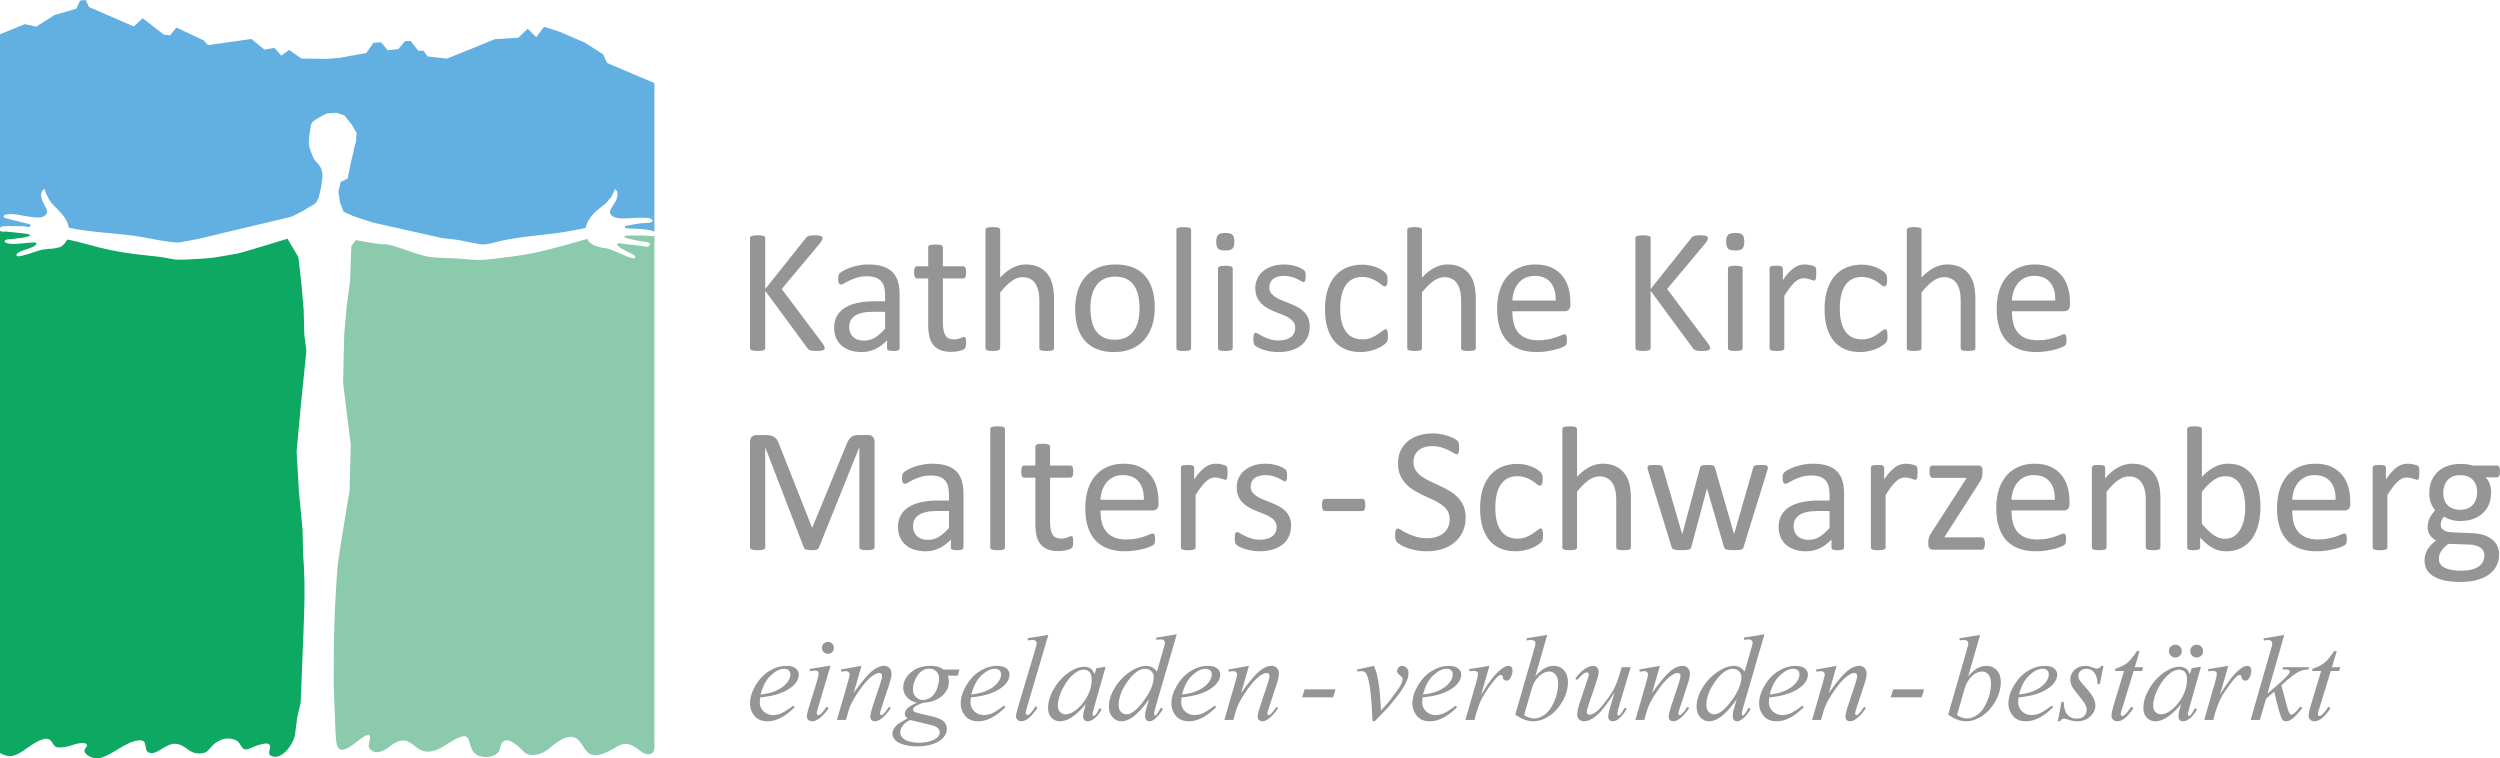 <?xml version="1.0" encoding="UTF-8"?>
<!DOCTYPE svg PUBLIC "-//W3C//DTD SVG 1.1//EN" "http://www.w3.org/Graphics/SVG/1.1/DTD/svg11.dtd">
<!-- Creator: CorelDRAW -->
<svg xmlns="http://www.w3.org/2000/svg" xml:space="preserve" width="80.394mm" height="24.385mm" version="1.1" style="shape-rendering:geometricPrecision; text-rendering:geometricPrecision; image-rendering:optimizeQuality; fill-rule:evenodd; clip-rule:evenodd"
viewBox="0 0 3278.99 994.58"
 xmlns:xlink="http://www.w3.org/1999/xlink"
 xmlns:xodm="http://www.corel.com/coreldraw/odm/2003">
 <defs>
  <style type="text/css">
   <![CDATA[
    .fil3 {fill:#0DA861}
    .fil1 {fill:#62B0E2}
    .fil2 {fill:#8CCAAE}
    .fil0 {fill:#949594;fill-rule:nonzero}
   ]]>
  </style>
 </defs>
 <g id="Ebene_x0020_1">
  <g id="_2467381953248">
   <g>
    <path class="fil0" d="M1081.72 456.37c0,0.63 -0.15,1.19 -0.43,1.7 -0.24,0.51 -0.8,0.91 -1.55,1.23 -0.79,0.28 -1.82,0.55 -3.13,0.75 -1.31,0.2 -3.01,0.28 -5.11,0.28 -2.7,0 -4.92,-0.12 -6.62,-0.36 -1.7,-0.24 -2.97,-0.63 -3.84,-1.27 -0.84,-0.63 -1.55,-1.31 -2.06,-2.1l-55.3 -75.17 0 75.17c0,0.55 -0.16,1.07 -0.48,1.59 -0.32,0.48 -0.83,0.87 -1.62,1.15 -0.75,0.28 -1.79,0.51 -3.05,0.71 -1.31,0.2 -2.89,0.28 -4.84,0.28 -1.86,0 -3.45,-0.08 -4.76,-0.28 -1.31,-0.2 -2.38,-0.44 -3.13,-0.71 -0.79,-0.28 -1.31,-0.67 -1.62,-1.15 -0.32,-0.51 -0.48,-1.03 -0.48,-1.59l0 -144.31c0,-0.63 0.16,-1.19 0.48,-1.62 0.31,-0.48 0.83,-0.83 1.62,-1.11 0.75,-0.28 1.82,-0.52 3.13,-0.71 1.31,-0.2 2.89,-0.28 4.76,-0.28 1.95,0 3.53,0.08 4.84,0.28 1.27,0.2 2.3,0.44 3.05,0.71 0.79,0.28 1.31,0.63 1.62,1.11 0.32,0.44 0.48,0.99 0.48,1.62l0 66.8 53.2 -66.8c0.48,-0.71 0.99,-1.27 1.63,-1.74 0.59,-0.48 1.35,-0.83 2.26,-1.11 0.87,-0.28 1.98,-0.48 3.25,-0.64 1.27,-0.16 2.93,-0.24 4.96,-0.24 1.98,0 3.61,0.08 4.87,0.28 1.23,0.2 2.22,0.47 2.93,0.75 0.75,0.31 1.27,0.71 1.51,1.19 0.28,0.44 0.44,0.95 0.44,1.51 0,0.99 -0.28,2.02 -0.75,3.01 -0.51,0.99 -1.47,2.42 -2.86,4.21l-49.83 59.58 53.64 71.36c1.35,2.02 2.14,3.37 2.38,4.12 0.28,0.71 0.43,1.35 0.43,1.78zm98.2 0.48c0,0.91 -0.32,1.62 -0.91,2.1 -0.63,0.47 -1.46,0.79 -2.57,1.03 -1.07,0.24 -2.66,0.36 -4.76,0.36 -1.98,0 -3.61,-0.12 -4.8,-0.36 -1.19,-0.24 -2.06,-0.55 -2.61,-1.03 -0.56,-0.48 -0.84,-1.15 -0.84,-2.1l0 -10.47c-4.56,4.87 -9.63,8.68 -15.26,11.38 -5.63,2.66 -11.58,4.01 -17.84,4.01 -5.51,0 -10.51,-0.71 -14.94,-2.14 -4.44,-1.43 -8.25,-3.53 -11.38,-6.22 -3.13,-2.7 -5.59,-6.06 -7.33,-9.99 -1.75,-3.96 -2.62,-8.45 -2.62,-13.48 0,-5.91 1.19,-11.02 3.61,-15.34 2.38,-4.36 5.83,-7.97 10.35,-10.82 4.48,-2.86 9.99,-5.04 16.49,-6.46 6.5,-1.43 13.84,-2.14 21.96,-2.14l14.43 0 0 -8.17c0,-4.01 -0.44,-7.57 -1.27,-10.7 -0.87,-3.1 -2.22,-5.67 -4.12,-7.73 -1.9,-2.06 -4.36,-3.61 -7.37,-4.64 -3.01,-1.07 -6.74,-1.59 -11.14,-1.59 -4.72,0 -8.96,0.55 -12.68,1.7 -3.77,1.15 -7.06,2.38 -9.87,3.76 -2.81,1.39 -5.19,2.62 -7.09,3.77 -1.86,1.15 -3.29,1.7 -4.21,1.7 -0.63,0 -1.19,-0.16 -1.62,-0.48 -0.48,-0.28 -0.87,-0.75 -1.23,-1.39 -0.35,-0.6 -0.59,-1.39 -0.75,-2.34 -0.16,-0.99 -0.24,-2.02 -0.24,-3.21 0,-1.9 0.12,-3.45 0.4,-4.56 0.28,-1.11 0.95,-2.18 1.98,-3.17 1.03,-0.99 2.85,-2.18 5.39,-3.57 2.54,-1.35 5.51,-2.62 8.84,-3.76 3.29,-1.11 6.94,-2.06 10.9,-2.82 3.92,-0.75 7.93,-1.11 11.93,-1.11 7.49,0 13.88,0.83 19.15,2.54 5.27,1.7 9.51,4.24 12.76,7.53 3.25,3.29 5.59,7.37 7.06,12.25 1.46,4.87 2.22,10.58 2.22,17.09l0 70.57zm-19.03 -47.89l-16.37 0c-5.23,0 -9.79,0.44 -13.68,1.35 -3.85,0.87 -7.06,2.22 -9.63,3.96 -2.54,1.75 -4.4,3.81 -5.63,6.26 -1.19,2.46 -1.78,5.27 -1.78,8.44 0,5.43 1.7,9.76 5.16,12.97 3.45,3.21 8.24,4.84 14.47,4.84 5,0 9.67,-1.27 13.96,-3.85 4.28,-2.54 8.8,-6.46 13.52,-11.73l0 -22.24zm106.25 40c0,2.26 -0.16,4.05 -0.48,5.36 -0.28,1.31 -0.75,2.3 -1.39,2.89 -0.6,0.64 -1.55,1.23 -2.77,1.75 -1.23,0.55 -2.66,0.99 -4.24,1.35 -1.59,0.36 -3.25,0.64 -5.04,0.87 -1.78,0.24 -3.53,0.36 -5.31,0.36 -5.43,0 -10.07,-0.71 -13.92,-2.14 -3.85,-1.43 -7.02,-3.61 -9.52,-6.5 -2.46,-2.9 -4.24,-6.58 -5.39,-11.02 -1.11,-4.44 -1.66,-9.67 -1.66,-15.7l0 -60.97 -14.71 0c-1.15,0 -2.1,-0.64 -2.81,-1.86 -0.67,-1.23 -1.03,-3.25 -1.03,-6.06 0,-1.47 0.08,-2.7 0.28,-3.69 0.2,-1.03 0.48,-1.86 0.75,-2.54 0.32,-0.64 0.75,-1.11 1.23,-1.39 0.52,-0.28 1.07,-0.4 1.7,-0.4l14.59 0 0 -24.82c0,-0.55 0.12,-1.07 0.4,-1.51 0.28,-0.47 0.8,-0.87 1.55,-1.23 0.71,-0.35 1.7,-0.6 2.97,-0.75 1.23,-0.15 2.78,-0.24 4.68,-0.24 1.95,0 3.53,0.08 4.76,0.24 1.27,0.16 2.22,0.4 2.93,0.75 0.71,0.36 1.19,0.75 1.51,1.23 0.32,0.44 0.48,0.95 0.48,1.51l0 24.82 26.64 0c0.63,0 1.15,0.12 1.62,0.4 0.44,0.28 0.87,0.75 1.19,1.39 0.35,0.67 0.6,1.51 0.75,2.54 0.16,0.99 0.24,2.22 0.24,3.69 0,2.81 -0.36,4.84 -1.03,6.06 -0.71,1.23 -1.62,1.86 -2.77,1.86l-26.64 0 0 58.16c0,7.18 1.07,12.61 3.17,16.25 2.1,3.69 5.91,5.51 11.38,5.51 1.75,0 3.33,-0.15 4.72,-0.51 1.39,-0.35 2.61,-0.71 3.69,-1.11 1.07,-0.4 1.98,-0.75 2.77,-1.11 0.75,-0.36 1.47,-0.52 2.06,-0.52 0.4,0 0.75,0.08 1.11,0.28 0.32,0.2 0.6,0.56 0.79,1.11 0.2,0.55 0.36,1.27 0.52,2.22 0.16,0.91 0.24,2.1 0.24,3.49zm115.36 7.77c0,0.64 -0.16,1.15 -0.48,1.59 -0.31,0.4 -0.79,0.8 -1.51,1.11 -0.71,0.28 -1.66,0.52 -2.93,0.68 -1.23,0.16 -2.78,0.24 -4.64,0.24 -1.98,0 -3.56,-0.08 -4.8,-0.24 -1.27,-0.16 -2.22,-0.4 -2.93,-0.68 -0.71,-0.31 -1.19,-0.71 -1.51,-1.11 -0.32,-0.44 -0.48,-0.95 -0.48,-1.59l0 -61.25c0,-5.95 -0.48,-10.78 -1.39,-14.39 -0.91,-3.65 -2.26,-6.78 -4.05,-9.44 -1.78,-2.61 -4.04,-4.64 -6.86,-6.02 -2.81,-1.39 -6.06,-2.1 -9.75,-2.1 -4.8,0 -9.56,1.7 -14.31,5.11 -4.8,3.41 -9.79,8.4 -15.03,14.98l0 73.1c0,0.64 -0.16,1.15 -0.48,1.59 -0.31,0.4 -0.79,0.8 -1.51,1.11 -0.71,0.28 -1.66,0.52 -2.93,0.68 -1.23,0.16 -2.81,0.24 -4.76,0.24 -1.9,0 -3.45,-0.08 -4.68,-0.24 -1.27,-0.16 -2.26,-0.4 -2.97,-0.68 -0.75,-0.31 -1.27,-0.71 -1.55,-1.11 -0.28,-0.44 -0.4,-0.95 -0.4,-1.59l0 -155.13c0,-0.63 0.12,-1.19 0.4,-1.62 0.28,-0.48 0.8,-0.87 1.55,-1.19 0.71,-0.28 1.7,-0.51 2.97,-0.67 1.23,-0.16 2.78,-0.24 4.68,-0.24 1.95,0 3.53,0.08 4.76,0.24 1.27,0.16 2.22,0.4 2.93,0.67 0.71,0.32 1.19,0.71 1.51,1.19 0.32,0.43 0.48,0.99 0.48,1.62l0 62.48c5.47,-5.83 11.02,-10.15 16.57,-12.97 5.55,-2.81 11.14,-4.24 16.77,-4.24 6.98,0 12.81,1.19 17.56,3.53 4.76,2.38 8.61,5.55 11.54,9.47 2.93,3.96 5.03,8.61 6.3,13.92 1.27,5.31 1.9,11.73 1.9,19.23l0 63.71zm132.1 -53.52c0,8.52 -1.11,16.38 -3.37,23.55 -2.22,7.14 -5.59,13.32 -10.03,18.51 -4.44,5.2 -10.03,9.24 -16.69,12.13 -6.7,2.89 -14.47,4.36 -23.27,4.36 -8.6,0 -16.09,-1.27 -22.48,-3.85 -6.38,-2.54 -11.69,-6.26 -15.94,-11.14 -4.24,-4.88 -7.41,-10.82 -9.52,-17.76 -2.1,-6.98 -3.13,-14.87 -3.13,-23.71 0,-8.52 1.11,-16.38 3.29,-23.51 2.22,-7.18 5.55,-13.36 9.99,-18.55 4.44,-5.2 9.99,-9.2 16.65,-12.09 6.66,-2.86 14.43,-4.28 23.31,-4.28 8.6,0 16.09,1.27 22.48,3.85 6.38,2.54 11.7,6.26 15.94,11.14 4.24,4.88 7.45,10.78 9.59,17.76 2.1,6.98 3.17,14.83 3.17,23.59zm-19.98 1.23c0,-5.67 -0.52,-11.02 -1.59,-16.06 -1.03,-5.03 -2.78,-9.43 -5.19,-13.24 -2.38,-3.81 -5.67,-6.82 -9.79,-9 -4.08,-2.22 -9.24,-3.33 -15.38,-3.33 -5.67,0 -10.54,0.99 -14.63,3.01 -4.08,2.02 -7.41,4.88 -10.07,8.57 -2.66,3.69 -4.6,8.05 -5.87,13.08 -1.31,5.03 -1.94,10.54 -1.94,16.49 0,5.75 0.51,11.14 1.59,16.18 1.03,5.03 2.77,9.43 5.23,13.2 2.46,3.72 5.75,6.74 9.83,8.92 4.12,2.22 9.28,3.33 15.42,3.33 5.59,0 10.43,-0.99 14.55,-3.01 4.12,-2.02 7.49,-4.83 10.15,-8.48 2.66,-3.65 4.6,-8.01 5.83,-13.04 1.23,-5.03 1.86,-10.58 1.86,-16.61zm67.63 52.29c0,0.64 -0.16,1.15 -0.48,1.59 -0.31,0.4 -0.79,0.8 -1.51,1.11 -0.71,0.28 -1.66,0.52 -2.93,0.68 -1.23,0.16 -2.81,0.24 -4.76,0.24 -1.9,0 -3.45,-0.08 -4.68,-0.24 -1.27,-0.16 -2.26,-0.4 -2.97,-0.68 -0.75,-0.31 -1.27,-0.71 -1.55,-1.11 -0.28,-0.44 -0.4,-0.95 -0.4,-1.59l0 -155.13c0,-0.63 0.12,-1.19 0.4,-1.62 0.28,-0.48 0.8,-0.87 1.55,-1.19 0.71,-0.28 1.7,-0.51 2.97,-0.67 1.23,-0.16 2.78,-0.24 4.68,-0.24 1.95,0 3.53,0.08 4.76,0.24 1.27,0.16 2.22,0.4 2.93,0.67 0.71,0.32 1.19,0.71 1.51,1.19 0.32,0.43 0.48,0.99 0.48,1.62l0 155.13zm54.59 0c0,0.64 -0.16,1.15 -0.48,1.59 -0.31,0.4 -0.79,0.8 -1.51,1.11 -0.71,0.28 -1.66,0.52 -2.93,0.68 -1.23,0.16 -2.81,0.24 -4.76,0.24 -1.9,0 -3.45,-0.08 -4.68,-0.24 -1.27,-0.16 -2.26,-0.4 -2.97,-0.68 -0.75,-0.31 -1.27,-0.71 -1.55,-1.11 -0.28,-0.44 -0.4,-0.95 -0.4,-1.59l0 -104.58c0,-0.55 0.12,-1.07 0.4,-1.51 0.28,-0.48 0.8,-0.87 1.55,-1.19 0.71,-0.28 1.7,-0.51 2.97,-0.67 1.23,-0.16 2.78,-0.24 4.68,-0.24 1.95,0 3.53,0.08 4.76,0.24 1.27,0.16 2.22,0.4 2.93,0.67 0.71,0.32 1.19,0.71 1.51,1.19 0.32,0.44 0.48,0.95 0.48,1.51l0 104.58zm2.14 -139.82c0,4.52 -0.87,7.57 -2.58,9.2 -1.7,1.63 -4.84,2.46 -9.43,2.46 -4.52,0 -7.61,-0.8 -9.28,-2.38 -1.66,-1.58 -2.5,-4.6 -2.5,-9.04 0,-4.52 0.87,-7.57 2.58,-9.2 1.7,-1.62 4.83,-2.46 9.43,-2.46 4.52,0 7.61,0.79 9.27,2.38 1.67,1.59 2.5,4.6 2.5,9.04zm98.83 111.28c0,5.35 -0.99,10.11 -2.97,14.31 -1.98,4.16 -4.76,7.69 -8.4,10.54 -3.65,2.86 -7.97,5.04 -13,6.51 -5.04,1.46 -10.59,2.22 -16.61,2.22 -3.73,0 -7.26,-0.28 -10.62,-0.87 -3.37,-0.55 -6.38,-1.27 -9.08,-2.18 -2.66,-0.87 -4.91,-1.78 -6.78,-2.73 -1.86,-0.95 -3.21,-1.82 -4.05,-2.58 -0.87,-0.75 -1.51,-1.86 -1.86,-3.25 -0.4,-1.39 -0.6,-3.29 -0.6,-5.71 0,-1.46 0.08,-2.7 0.24,-3.69 0.16,-1.03 0.36,-1.82 0.55,-2.46 0.24,-0.64 0.6,-1.07 0.99,-1.35 0.44,-0.28 0.91,-0.4 1.47,-0.4 0.83,0 2.1,0.51 3.76,1.59 1.66,1.03 3.73,2.18 6.15,3.41 2.42,1.23 5.31,2.38 8.64,3.41 3.33,1.07 7.13,1.58 11.46,1.58 3.25,0 6.18,-0.35 8.8,-1.07 2.66,-0.67 4.91,-1.7 6.86,-3.09 1.95,-1.35 3.41,-3.09 4.48,-5.2 1.03,-2.1 1.55,-4.6 1.55,-7.49 0,-2.93 -0.75,-5.43 -2.26,-7.41 -1.51,-2.02 -3.49,-3.81 -5.95,-5.35 -2.5,-1.55 -5.27,-2.94 -8.37,-4.12 -3.09,-1.19 -6.26,-2.46 -9.56,-3.77 -3.25,-1.35 -6.46,-2.81 -9.59,-4.48 -3.13,-1.66 -5.91,-3.69 -8.41,-6.11 -2.46,-2.42 -4.44,-5.27 -5.95,-8.6 -1.51,-3.33 -2.26,-7.3 -2.26,-11.97 0,-4.08 0.8,-8.01 2.38,-11.77 1.58,-3.77 3.96,-7.06 7.13,-9.87 3.21,-2.81 7.17,-5.11 11.93,-6.82 4.76,-1.7 10.31,-2.54 16.69,-2.54 2.77,0 5.55,0.24 8.37,0.71 2.77,0.48 5.27,1.11 7.53,1.82 2.26,0.71 4.16,1.51 5.75,2.34 1.59,0.87 2.81,1.59 3.61,2.26 0.83,0.63 1.35,1.19 1.62,1.62 0.28,0.48 0.48,0.99 0.6,1.59 0.12,0.55 0.24,1.27 0.35,2.1 0.12,0.87 0.16,1.9 0.16,3.13 0,1.31 -0.04,2.46 -0.16,3.41 -0.12,0.95 -0.31,1.75 -0.59,2.34 -0.28,0.63 -0.6,1.07 -0.99,1.35 -0.4,0.28 -0.84,0.4 -1.27,0.4 -0.71,0 -1.7,-0.44 -3.05,-1.31 -1.31,-0.84 -3.01,-1.75 -5.11,-2.74 -2.1,-0.99 -4.56,-1.9 -7.37,-2.74 -2.81,-0.87 -6.06,-1.31 -9.71,-1.31 -3.25,0 -6.15,0.36 -8.6,1.11 -2.5,0.71 -4.52,1.74 -6.11,3.09 -1.59,1.35 -2.81,2.93 -3.61,4.8 -0.83,1.82 -1.23,3.85 -1.23,5.99 0,3.01 0.79,5.55 2.34,7.61 1.55,2.06 3.53,3.85 6.03,5.39 2.46,1.55 5.31,2.93 8.48,4.2 3.17,1.23 6.38,2.5 9.67,3.81 3.29,1.35 6.54,2.81 9.75,4.44 3.21,1.62 6.06,3.61 8.52,5.91 2.5,2.34 4.48,5.11 5.98,8.37 1.51,3.25 2.26,7.14 2.26,11.62zm102.56 12.45c0,1.31 -0.04,2.46 -0.12,3.41 -0.08,0.99 -0.2,1.78 -0.4,2.46 -0.2,0.67 -0.44,1.23 -0.71,1.74 -0.28,0.52 -0.87,1.27 -1.86,2.22 -0.95,0.99 -2.62,2.18 -4.91,3.65 -2.34,1.43 -4.96,2.74 -7.85,3.85 -2.93,1.15 -6.06,2.06 -9.47,2.73 -3.41,0.71 -6.94,1.07 -10.58,1.07 -7.53,0 -14.19,-1.23 -19.98,-3.73 -5.83,-2.46 -10.7,-6.06 -14.59,-10.82 -3.92,-4.76 -6.9,-10.62 -8.96,-17.53 -2.06,-6.94 -3.09,-14.9 -3.09,-23.98 0,-10.27 1.27,-19.11 3.76,-26.52 2.54,-7.37 5.99,-13.44 10.35,-18.16 4.4,-4.71 9.56,-8.21 15.46,-10.5 5.95,-2.26 12.37,-3.41 19.27,-3.41 3.33,0 6.54,0.31 9.67,0.95 3.17,0.6 6.02,1.43 8.68,2.42 2.62,1.03 5,2.18 7.02,3.53 2.06,1.31 3.57,2.46 4.48,3.37 0.95,0.95 1.59,1.7 1.95,2.22 0.31,0.56 0.63,1.19 0.87,1.95 0.2,0.71 0.36,1.55 0.44,2.5 0.08,0.91 0.12,2.1 0.12,3.49 0,3.01 -0.35,5.11 -1.03,6.35 -0.71,1.19 -1.55,1.78 -2.58,1.78 -1.15,0 -2.5,-0.63 -4.01,-1.94 -1.51,-1.27 -3.41,-2.7 -5.75,-4.24 -2.34,-1.55 -5.16,-2.97 -8.45,-4.24 -3.29,-1.31 -7.17,-1.95 -11.65,-1.95 -9.24,0 -16.33,3.53 -21.25,10.62 -4.91,7.06 -7.37,17.33 -7.37,30.77 0,6.7 0.63,12.61 1.9,17.68 1.31,5.04 3.17,9.28 5.67,12.69 2.46,3.37 5.51,5.91 9.12,7.57 3.61,1.66 7.73,2.5 12.37,2.5 4.44,0 8.32,-0.71 11.65,-2.1 3.33,-1.39 6.19,-2.93 8.64,-4.64 2.46,-1.66 4.52,-3.17 6.19,-4.52 1.66,-1.39 2.93,-2.06 3.88,-2.06 0.52,0 0.99,0.15 1.39,0.47 0.4,0.32 0.71,0.83 0.99,1.55 0.28,0.75 0.48,1.67 0.6,2.81 0.12,1.11 0.16,2.46 0.16,4.01zm115.33 16.09c0,0.64 -0.16,1.15 -0.48,1.59 -0.31,0.4 -0.79,0.8 -1.51,1.11 -0.71,0.28 -1.66,0.52 -2.93,0.68 -1.23,0.16 -2.78,0.24 -4.64,0.24 -1.98,0 -3.56,-0.08 -4.8,-0.24 -1.27,-0.16 -2.22,-0.4 -2.93,-0.68 -0.71,-0.31 -1.19,-0.71 -1.51,-1.11 -0.32,-0.44 -0.48,-0.95 -0.48,-1.59l0 -61.25c0,-5.95 -0.48,-10.78 -1.39,-14.39 -0.91,-3.65 -2.26,-6.78 -4.05,-9.44 -1.78,-2.61 -4.04,-4.64 -6.86,-6.02 -2.81,-1.39 -6.06,-2.1 -9.75,-2.1 -4.8,0 -9.56,1.7 -14.31,5.11 -4.8,3.41 -9.79,8.4 -15.03,14.98l0 73.1c0,0.64 -0.16,1.15 -0.48,1.59 -0.31,0.4 -0.79,0.8 -1.51,1.11 -0.71,0.28 -1.66,0.52 -2.93,0.68 -1.23,0.16 -2.81,0.24 -4.76,0.24 -1.9,0 -3.45,-0.08 -4.68,-0.24 -1.27,-0.16 -2.26,-0.4 -2.97,-0.68 -0.75,-0.31 -1.27,-0.71 -1.55,-1.11 -0.28,-0.44 -0.4,-0.95 -0.4,-1.59l0 -155.13c0,-0.63 0.12,-1.19 0.4,-1.62 0.28,-0.48 0.8,-0.87 1.55,-1.19 0.71,-0.28 1.7,-0.51 2.97,-0.67 1.23,-0.16 2.78,-0.24 4.68,-0.24 1.95,0 3.53,0.08 4.76,0.24 1.27,0.16 2.22,0.4 2.93,0.67 0.71,0.32 1.19,0.71 1.51,1.19 0.32,0.43 0.48,0.99 0.48,1.62l0 62.48c5.47,-5.83 11.02,-10.15 16.57,-12.97 5.55,-2.81 11.14,-4.24 16.77,-4.24 6.98,0 12.81,1.19 17.56,3.53 4.76,2.38 8.61,5.55 11.54,9.47 2.93,3.96 5.03,8.61 6.3,13.92 1.27,5.31 1.9,11.73 1.9,19.23l0 63.71zm124.01 -56.85c0,3.01 -0.75,5.16 -2.26,6.46 -1.51,1.27 -3.25,1.9 -5.2,1.9l-68.66 0c0,5.83 0.6,11.06 1.75,15.7 1.15,4.68 3.09,8.68 5.83,12.01 2.7,3.33 6.22,5.87 10.54,7.65 4.36,1.79 9.67,2.7 15.94,2.7 4.96,0 9.39,-0.4 13.24,-1.23 3.89,-0.8 7.26,-1.7 10.07,-2.7 2.81,-0.99 5.16,-1.9 6.98,-2.7 1.82,-0.83 3.17,-1.23 4.12,-1.23 0.55,0 1.03,0.12 1.46,0.4 0.4,0.28 0.75,0.67 0.95,1.23 0.24,0.51 0.44,1.27 0.55,2.22 0.12,0.99 0.16,2.14 0.16,3.53 0,0.99 -0.04,1.86 -0.12,2.62 -0.08,0.71 -0.15,1.39 -0.28,1.94 -0.12,0.6 -0.31,1.11 -0.59,1.59 -0.28,0.44 -0.6,0.87 -1.03,1.31 -0.44,0.44 -1.7,1.11 -3.77,2.06 -2.1,0.99 -4.8,1.9 -8.12,2.86 -3.33,0.91 -7.17,1.75 -11.54,2.46 -4.36,0.75 -9,1.11 -13.95,1.11 -8.6,0 -16.09,-1.19 -22.56,-3.61 -6.46,-2.38 -11.89,-5.95 -16.29,-10.66 -4.4,-4.76 -7.73,-10.67 -9.95,-17.8 -2.26,-7.09 -3.37,-15.38 -3.37,-24.86 0,-8.96 1.15,-17.05 3.49,-24.22 2.3,-7.14 5.67,-13.24 10.03,-18.24 4.36,-5 9.67,-8.8 15.86,-11.5 6.18,-2.66 13.12,-4.01 20.77,-4.01 8.21,0 15.18,1.31 20.93,3.96 5.79,2.62 10.51,6.19 14.23,10.62 3.69,4.44 6.42,9.67 8.17,15.7 1.75,5.99 2.62,12.41 2.62,19.23l0 3.49zm-19.27 -5.67c0.24,-10.07 -1.98,-18 -6.7,-23.75 -4.72,-5.75 -11.66,-8.61 -20.89,-8.61 -4.76,0 -8.92,0.87 -12.49,2.66 -3.57,1.78 -6.54,4.16 -8.96,7.13 -2.42,2.94 -4.28,6.38 -5.59,10.27 -1.31,3.92 -2.06,8.01 -2.22,12.29l56.85 0zm202.58 62.16c0,0.63 -0.15,1.19 -0.43,1.7 -0.24,0.51 -0.8,0.91 -1.55,1.23 -0.79,0.28 -1.82,0.55 -3.13,0.75 -1.31,0.2 -3.01,0.28 -5.11,0.28 -2.7,0 -4.92,-0.12 -6.62,-0.36 -1.7,-0.24 -2.97,-0.63 -3.84,-1.27 -0.84,-0.63 -1.55,-1.31 -2.06,-2.1l-55.3 -75.17 0 75.17c0,0.55 -0.16,1.07 -0.48,1.59 -0.32,0.48 -0.83,0.87 -1.62,1.15 -0.75,0.28 -1.79,0.51 -3.05,0.71 -1.31,0.2 -2.89,0.28 -4.84,0.28 -1.86,0 -3.45,-0.08 -4.76,-0.28 -1.31,-0.2 -2.38,-0.44 -3.13,-0.71 -0.79,-0.28 -1.31,-0.67 -1.62,-1.15 -0.32,-0.51 -0.48,-1.03 -0.48,-1.59l0 -144.31c0,-0.63 0.16,-1.19 0.48,-1.62 0.31,-0.48 0.83,-0.83 1.62,-1.11 0.75,-0.28 1.82,-0.52 3.13,-0.71 1.31,-0.2 2.89,-0.28 4.76,-0.28 1.95,0 3.53,0.08 4.84,0.28 1.27,0.2 2.3,0.44 3.05,0.71 0.79,0.28 1.31,0.63 1.62,1.11 0.32,0.44 0.48,0.99 0.48,1.62l0 66.8 53.2 -66.8c0.48,-0.71 0.99,-1.27 1.63,-1.74 0.59,-0.48 1.35,-0.83 2.26,-1.11 0.87,-0.28 1.98,-0.48 3.25,-0.64 1.27,-0.16 2.93,-0.24 4.96,-0.24 1.98,0 3.61,0.08 4.87,0.28 1.23,0.2 2.22,0.47 2.93,0.75 0.75,0.31 1.27,0.71 1.51,1.19 0.28,0.44 0.44,0.95 0.44,1.51 0,0.99 -0.28,2.02 -0.75,3.01 -0.51,0.99 -1.47,2.42 -2.86,4.21l-49.83 59.58 53.64 71.36c1.35,2.02 2.14,3.37 2.38,4.12 0.28,0.71 0.43,1.35 0.43,1.78zm42.66 0.35c0,0.64 -0.16,1.15 -0.48,1.59 -0.31,0.4 -0.79,0.8 -1.51,1.11 -0.71,0.28 -1.66,0.52 -2.93,0.68 -1.23,0.16 -2.81,0.24 -4.76,0.24 -1.9,0 -3.45,-0.08 -4.68,-0.24 -1.27,-0.16 -2.26,-0.4 -2.97,-0.68 -0.75,-0.31 -1.27,-0.71 -1.55,-1.11 -0.28,-0.44 -0.4,-0.95 -0.4,-1.59l0 -104.58c0,-0.55 0.12,-1.07 0.4,-1.51 0.28,-0.48 0.8,-0.87 1.55,-1.19 0.71,-0.28 1.7,-0.51 2.97,-0.67 1.23,-0.16 2.78,-0.24 4.68,-0.24 1.95,0 3.53,0.08 4.76,0.24 1.27,0.16 2.22,0.4 2.93,0.67 0.71,0.32 1.19,0.71 1.51,1.19 0.32,0.44 0.48,0.95 0.48,1.51l0 104.58zm2.14 -139.82c0,4.52 -0.87,7.57 -2.58,9.2 -1.7,1.63 -4.84,2.46 -9.43,2.46 -4.52,0 -7.61,-0.8 -9.28,-2.38 -1.66,-1.58 -2.5,-4.6 -2.5,-9.04 0,-4.52 0.87,-7.57 2.58,-9.2 1.7,-1.62 4.83,-2.46 9.43,-2.46 4.52,0 7.61,0.79 9.27,2.38 1.67,1.59 2.5,4.6 2.5,9.04z"/>
    <path class="fil0" d="M2382.13 358.92c0,1.7 -0.04,3.13 -0.12,4.28 -0.08,1.15 -0.24,2.06 -0.48,2.74 -0.2,0.67 -0.51,1.15 -0.87,1.51 -0.32,0.35 -0.8,0.51 -1.43,0.51 -0.64,0 -1.39,-0.16 -2.26,-0.51 -0.91,-0.35 -1.9,-0.71 -3.01,-1.03 -1.11,-0.35 -2.38,-0.67 -3.76,-0.99 -1.39,-0.31 -2.9,-0.47 -4.52,-0.47 -1.94,0 -3.84,0.4 -5.71,1.15 -1.82,0.79 -3.81,2.06 -5.83,3.88 -2.06,1.78 -4.2,4.16 -6.46,7.1 -2.22,2.97 -4.72,6.58 -7.41,10.86l0 68.78c0,0.64 -0.16,1.15 -0.48,1.59 -0.31,0.4 -0.79,0.8 -1.51,1.11 -0.71,0.28 -1.66,0.52 -2.93,0.68 -1.23,0.16 -2.81,0.24 -4.76,0.24 -1.9,0 -3.45,-0.08 -4.68,-0.24 -1.27,-0.16 -2.26,-0.4 -2.97,-0.68 -0.75,-0.31 -1.27,-0.71 -1.55,-1.11 -0.28,-0.44 -0.4,-0.95 -0.4,-1.59l0 -104.58c0,-0.63 0.12,-1.15 0.35,-1.59 0.24,-0.4 0.68,-0.79 1.39,-1.15 0.71,-0.35 1.58,-0.59 2.7,-0.71 1.07,-0.12 2.54,-0.15 4.32,-0.15 1.7,0 3.13,0.04 4.24,0.15 1.15,0.12 2.02,0.36 2.66,0.71 0.6,0.36 1.07,0.75 1.35,1.15 0.24,0.44 0.4,0.95 0.4,1.59l0 15.23c2.86,-4.21 5.55,-7.61 8.05,-10.27 2.54,-2.61 4.92,-4.72 7.14,-6.22 2.26,-1.51 4.48,-2.54 6.66,-3.13 2.22,-0.6 4.44,-0.87 6.7,-0.87 0.99,0 2.14,0.04 3.41,0.16 1.27,0.12 2.62,0.36 4.01,0.64 1.39,0.31 2.66,0.67 3.77,1.07 1.11,0.4 1.9,0.75 2.38,1.15 0.47,0.4 0.79,0.75 0.91,1.11 0.16,0.36 0.32,0.8 0.44,1.31 0.12,0.55 0.2,1.35 0.24,2.38 0.04,1.07 0.04,2.46 0.04,4.24zm93.48 81.71c0,1.31 -0.04,2.46 -0.12,3.41 -0.08,0.99 -0.2,1.78 -0.4,2.46 -0.2,0.67 -0.44,1.23 -0.71,1.74 -0.28,0.52 -0.87,1.27 -1.86,2.22 -0.95,0.99 -2.62,2.18 -4.91,3.65 -2.34,1.43 -4.96,2.74 -7.85,3.85 -2.93,1.15 -6.06,2.06 -9.47,2.73 -3.41,0.71 -6.94,1.07 -10.58,1.07 -7.53,0 -14.19,-1.23 -19.98,-3.73 -5.83,-2.46 -10.7,-6.06 -14.59,-10.82 -3.92,-4.76 -6.9,-10.62 -8.96,-17.53 -2.06,-6.94 -3.09,-14.9 -3.09,-23.98 0,-10.27 1.27,-19.11 3.76,-26.52 2.54,-7.37 5.99,-13.44 10.35,-18.16 4.4,-4.71 9.56,-8.21 15.46,-10.5 5.95,-2.26 12.37,-3.41 19.27,-3.41 3.33,0 6.54,0.31 9.67,0.95 3.17,0.6 6.02,1.43 8.68,2.42 2.62,1.03 5,2.18 7.02,3.53 2.06,1.31 3.57,2.46 4.48,3.37 0.95,0.95 1.59,1.7 1.95,2.22 0.31,0.56 0.63,1.19 0.87,1.95 0.2,0.71 0.36,1.55 0.44,2.5 0.08,0.91 0.12,2.1 0.12,3.49 0,3.01 -0.35,5.11 -1.03,6.35 -0.71,1.19 -1.55,1.78 -2.58,1.78 -1.15,0 -2.5,-0.63 -4.01,-1.94 -1.51,-1.27 -3.41,-2.7 -5.75,-4.24 -2.34,-1.55 -5.16,-2.97 -8.45,-4.24 -3.29,-1.31 -7.17,-1.95 -11.65,-1.95 -9.24,0 -16.33,3.53 -21.25,10.62 -4.91,7.06 -7.37,17.33 -7.37,30.77 0,6.7 0.63,12.61 1.9,17.68 1.31,5.04 3.17,9.28 5.67,12.69 2.46,3.37 5.51,5.91 9.12,7.57 3.61,1.66 7.73,2.5 12.37,2.5 4.44,0 8.32,-0.71 11.65,-2.1 3.33,-1.39 6.19,-2.93 8.64,-4.64 2.46,-1.66 4.52,-3.17 6.19,-4.52 1.66,-1.39 2.93,-2.06 3.88,-2.06 0.52,0 0.99,0.15 1.39,0.47 0.4,0.32 0.71,0.83 0.99,1.55 0.28,0.75 0.48,1.67 0.6,2.81 0.12,1.11 0.16,2.46 0.16,4.01zm115.33 16.09c0,0.64 -0.16,1.15 -0.48,1.59 -0.31,0.4 -0.79,0.8 -1.51,1.11 -0.71,0.28 -1.66,0.52 -2.93,0.68 -1.23,0.16 -2.78,0.24 -4.64,0.24 -1.98,0 -3.56,-0.08 -4.8,-0.24 -1.27,-0.16 -2.22,-0.4 -2.93,-0.68 -0.71,-0.31 -1.19,-0.71 -1.51,-1.11 -0.32,-0.44 -0.48,-0.95 -0.48,-1.59l0 -61.25c0,-5.95 -0.48,-10.78 -1.39,-14.39 -0.91,-3.65 -2.26,-6.78 -4.05,-9.44 -1.78,-2.61 -4.04,-4.64 -6.86,-6.02 -2.81,-1.39 -6.06,-2.1 -9.75,-2.1 -4.8,0 -9.56,1.7 -14.31,5.11 -4.8,3.41 -9.79,8.4 -15.03,14.98l0 73.1c0,0.64 -0.16,1.15 -0.48,1.59 -0.31,0.4 -0.79,0.8 -1.51,1.11 -0.71,0.28 -1.66,0.52 -2.93,0.68 -1.23,0.16 -2.81,0.24 -4.76,0.24 -1.9,0 -3.45,-0.08 -4.68,-0.24 -1.27,-0.16 -2.26,-0.4 -2.97,-0.68 -0.75,-0.31 -1.27,-0.71 -1.55,-1.11 -0.28,-0.44 -0.4,-0.95 -0.4,-1.59l0 -155.13c0,-0.63 0.12,-1.19 0.4,-1.62 0.28,-0.48 0.8,-0.87 1.55,-1.19 0.71,-0.28 1.7,-0.51 2.97,-0.67 1.23,-0.16 2.78,-0.24 4.68,-0.24 1.95,0 3.53,0.08 4.76,0.24 1.27,0.16 2.22,0.4 2.93,0.67 0.71,0.32 1.19,0.71 1.51,1.19 0.32,0.43 0.48,0.99 0.48,1.62l0 62.48c5.47,-5.83 11.02,-10.15 16.57,-12.97 5.55,-2.81 11.14,-4.24 16.77,-4.24 6.98,0 12.81,1.19 17.56,3.53 4.76,2.38 8.61,5.55 11.54,9.47 2.93,3.96 5.03,8.61 6.3,13.92 1.27,5.31 1.9,11.73 1.9,19.23l0 63.71zm124.01 -56.85c0,3.01 -0.75,5.16 -2.26,6.46 -1.51,1.27 -3.25,1.9 -5.2,1.9l-68.66 0c0,5.83 0.6,11.06 1.75,15.7 1.15,4.68 3.09,8.68 5.83,12.01 2.7,3.33 6.22,5.87 10.54,7.65 4.36,1.79 9.67,2.7 15.94,2.7 4.96,0 9.39,-0.4 13.24,-1.23 3.89,-0.8 7.26,-1.7 10.07,-2.7 2.81,-0.99 5.16,-1.9 6.98,-2.7 1.82,-0.83 3.17,-1.23 4.12,-1.23 0.55,0 1.03,0.12 1.46,0.4 0.4,0.28 0.75,0.67 0.95,1.23 0.24,0.51 0.44,1.27 0.55,2.22 0.12,0.99 0.16,2.14 0.16,3.53 0,0.99 -0.04,1.86 -0.12,2.62 -0.08,0.71 -0.15,1.39 -0.28,1.94 -0.12,0.6 -0.31,1.11 -0.59,1.59 -0.28,0.44 -0.6,0.87 -1.03,1.31 -0.44,0.44 -1.7,1.11 -3.77,2.06 -2.1,0.99 -4.8,1.9 -8.12,2.86 -3.33,0.91 -7.17,1.75 -11.54,2.46 -4.36,0.75 -9,1.11 -13.95,1.11 -8.6,0 -16.09,-1.19 -22.56,-3.61 -6.46,-2.38 -11.89,-5.95 -16.29,-10.66 -4.4,-4.76 -7.73,-10.67 -9.95,-17.8 -2.26,-7.09 -3.37,-15.38 -3.37,-24.86 0,-8.96 1.15,-17.05 3.49,-24.22 2.3,-7.14 5.67,-13.24 10.03,-18.24 4.36,-5 9.67,-8.8 15.86,-11.5 6.18,-2.66 13.12,-4.01 20.77,-4.01 8.21,0 15.18,1.31 20.93,3.96 5.79,2.62 10.51,6.19 14.23,10.62 3.69,4.44 6.42,9.67 8.17,15.7 1.75,5.99 2.62,12.41 2.62,19.23l0 3.49zm-19.27 -5.67c0.24,-10.07 -1.98,-18 -6.7,-23.75 -4.72,-5.75 -11.66,-8.61 -20.89,-8.61 -4.76,0 -8.92,0.87 -12.49,2.66 -3.57,1.78 -6.54,4.16 -8.96,7.13 -2.42,2.94 -4.28,6.38 -5.59,10.27 -1.31,3.92 -2.06,8.01 -2.22,12.29l56.85 0zm-1548.58 323.72c0,0.64 -0.16,1.19 -0.48,1.63 -0.32,0.47 -0.87,0.83 -1.66,1.11 -0.8,0.28 -1.82,0.51 -3.05,0.71 -1.23,0.2 -2.85,0.28 -4.83,0.28 -1.86,0 -3.45,-0.08 -4.76,-0.28 -1.31,-0.2 -2.34,-0.44 -3.09,-0.71 -0.75,-0.28 -1.31,-0.64 -1.63,-1.11 -0.31,-0.44 -0.47,-0.99 -0.47,-1.63l0 -130.94 -0.24 0 -52.93 131.54c-0.2,0.55 -0.55,0.99 -0.95,1.39 -0.44,0.4 -1.07,0.71 -1.86,0.99 -0.83,0.28 -1.78,0.48 -2.93,0.6 -1.11,0.12 -2.46,0.16 -4.01,0.16 -1.62,0 -3.01,-0.08 -4.16,-0.24 -1.15,-0.16 -2.14,-0.36 -2.9,-0.64 -0.79,-0.28 -1.39,-0.6 -1.82,-0.99 -0.4,-0.4 -0.71,-0.79 -0.87,-1.27l-50.66 -131.54 -0.12 0 0 130.94c0,0.64 -0.16,1.19 -0.48,1.63 -0.32,0.47 -0.87,0.83 -1.66,1.11 -0.8,0.28 -1.86,0.51 -3.13,0.71 -1.27,0.2 -2.9,0.28 -4.88,0.28 -1.94,0 -3.53,-0.08 -4.8,-0.28 -1.27,-0.2 -2.3,-0.44 -3.05,-0.71 -0.75,-0.28 -1.27,-0.64 -1.55,-1.11 -0.28,-0.44 -0.44,-0.99 -0.44,-1.63l0 -138.24c0,-3.29 0.87,-5.59 2.58,-6.98 1.74,-1.39 3.69,-2.1 5.79,-2.1l12.29 0c2.5,0 4.72,0.24 6.58,0.71 1.9,0.44 3.53,1.19 4.96,2.18 1.42,1.03 2.61,2.3 3.53,3.85 0.95,1.55 1.78,3.37 2.5,5.47l43.01 108.86 0.6 0 44.64 -108.55c0.87,-2.3 1.82,-4.28 2.86,-5.91 1.03,-1.63 2.14,-2.93 3.37,-3.89 1.19,-0.99 2.58,-1.66 4.04,-2.1 1.51,-0.44 3.25,-0.63 5.19,-0.63l12.88 0c1.15,0 2.3,0.16 3.37,0.51 1.03,0.36 1.94,0.91 2.7,1.63 0.75,0.75 1.35,1.66 1.82,2.81 0.47,1.11 0.71,2.5 0.71,4.12l0 138.24zm116.56 0.24c0,0.91 -0.32,1.62 -0.91,2.1 -0.63,0.47 -1.46,0.79 -2.57,1.03 -1.07,0.24 -2.66,0.36 -4.76,0.36 -1.98,0 -3.61,-0.12 -4.8,-0.36 -1.19,-0.24 -2.06,-0.55 -2.61,-1.03 -0.56,-0.48 -0.84,-1.15 -0.84,-2.1l0 -10.47c-4.56,4.87 -9.63,8.68 -15.26,11.38 -5.63,2.66 -11.58,4.01 -17.84,4.01 -5.51,0 -10.51,-0.71 -14.94,-2.14 -4.44,-1.43 -8.25,-3.53 -11.38,-6.22 -3.13,-2.7 -5.59,-6.06 -7.33,-9.99 -1.75,-3.96 -2.62,-8.45 -2.62,-13.48 0,-5.91 1.19,-11.02 3.61,-15.34 2.38,-4.36 5.83,-7.97 10.35,-10.82 4.48,-2.86 9.99,-5.04 16.49,-6.46 6.5,-1.43 13.84,-2.14 21.96,-2.14l14.43 0 0 -8.17c0,-4.01 -0.44,-7.57 -1.27,-10.7 -0.87,-3.1 -2.22,-5.67 -4.12,-7.73 -1.9,-2.06 -4.36,-3.61 -7.37,-4.64 -3.01,-1.07 -6.74,-1.59 -11.14,-1.59 -4.72,0 -8.96,0.55 -12.68,1.7 -3.77,1.15 -7.06,2.38 -9.87,3.76 -2.81,1.39 -5.19,2.62 -7.09,3.77 -1.86,1.15 -3.29,1.7 -4.21,1.7 -0.63,0 -1.19,-0.16 -1.62,-0.48 -0.48,-0.28 -0.87,-0.75 -1.23,-1.39 -0.35,-0.6 -0.59,-1.39 -0.75,-2.34 -0.16,-0.99 -0.24,-2.02 -0.24,-3.21 0,-1.9 0.12,-3.45 0.4,-4.56 0.28,-1.11 0.95,-2.18 1.98,-3.17 1.03,-0.99 2.85,-2.18 5.39,-3.57 2.54,-1.35 5.51,-2.62 8.84,-3.76 3.29,-1.11 6.94,-2.06 10.9,-2.82 3.92,-0.75 7.93,-1.11 11.93,-1.11 7.49,0 13.88,0.83 19.15,2.54 5.27,1.7 9.51,4.24 12.76,7.53 3.25,3.29 5.59,7.37 7.06,12.25 1.46,4.87 2.22,10.58 2.22,17.09l0 70.57zm-19.03 -47.89l-16.37 0c-5.23,0 -9.79,0.44 -13.68,1.35 -3.85,0.87 -7.06,2.22 -9.63,3.96 -2.54,1.75 -4.4,3.81 -5.63,6.26 -1.19,2.46 -1.78,5.27 -1.78,8.44 0,5.43 1.7,9.76 5.16,12.97 3.45,3.21 8.24,4.84 14.47,4.84 5,0 9.67,-1.27 13.96,-3.85 4.28,-2.54 8.8,-6.46 13.52,-11.73l0 -22.24zm73.5 47.77c0,0.64 -0.16,1.15 -0.48,1.59 -0.31,0.4 -0.79,0.8 -1.51,1.11 -0.71,0.28 -1.66,0.52 -2.93,0.68 -1.23,0.16 -2.81,0.24 -4.76,0.24 -1.9,0 -3.45,-0.08 -4.68,-0.24 -1.27,-0.16 -2.26,-0.4 -2.97,-0.68 -0.75,-0.31 -1.27,-0.71 -1.55,-1.11 -0.28,-0.44 -0.4,-0.95 -0.4,-1.59l0 -155.13c0,-0.63 0.12,-1.19 0.4,-1.62 0.28,-0.48 0.8,-0.87 1.55,-1.19 0.71,-0.28 1.7,-0.51 2.97,-0.67 1.23,-0.16 2.78,-0.24 4.68,-0.24 1.95,0 3.53,0.08 4.76,0.24 1.27,0.16 2.22,0.4 2.93,0.67 0.71,0.32 1.19,0.71 1.51,1.19 0.32,0.43 0.48,0.99 0.48,1.62l0 155.13zm89.55 -7.77c0,2.26 -0.16,4.05 -0.48,5.36 -0.28,1.31 -0.75,2.3 -1.39,2.89 -0.6,0.64 -1.55,1.23 -2.77,1.75 -1.23,0.55 -2.66,0.99 -4.24,1.35 -1.59,0.36 -3.25,0.64 -5.04,0.87 -1.78,0.24 -3.53,0.36 -5.31,0.36 -5.43,0 -10.07,-0.71 -13.92,-2.14 -3.85,-1.43 -7.02,-3.61 -9.52,-6.5 -2.46,-2.9 -4.24,-6.58 -5.39,-11.02 -1.11,-4.44 -1.66,-9.67 -1.66,-15.7l0 -60.97 -14.71 0c-1.15,0 -2.1,-0.64 -2.81,-1.86 -0.67,-1.23 -1.03,-3.25 -1.03,-6.06 0,-1.47 0.08,-2.7 0.28,-3.69 0.2,-1.03 0.48,-1.86 0.75,-2.54 0.32,-0.64 0.75,-1.11 1.23,-1.39 0.52,-0.28 1.07,-0.4 1.7,-0.4l14.59 0 0 -24.82c0,-0.55 0.12,-1.07 0.4,-1.51 0.28,-0.47 0.8,-0.87 1.55,-1.23 0.71,-0.35 1.7,-0.6 2.97,-0.75 1.23,-0.15 2.78,-0.24 4.68,-0.24 1.95,0 3.53,0.08 4.76,0.24 1.27,0.16 2.22,0.4 2.93,0.75 0.71,0.36 1.19,0.75 1.51,1.23 0.32,0.44 0.48,0.95 0.48,1.51l0 24.82 26.64 0c0.63,0 1.15,0.12 1.62,0.4 0.44,0.28 0.87,0.75 1.19,1.39 0.35,0.67 0.6,1.51 0.75,2.54 0.16,0.99 0.24,2.22 0.24,3.69 0,2.81 -0.36,4.84 -1.03,6.06 -0.71,1.23 -1.62,1.86 -2.77,1.86l-26.64 0 0 58.16c0,7.18 1.07,12.61 3.17,16.25 2.1,3.69 5.91,5.51 11.38,5.51 1.75,0 3.33,-0.15 4.72,-0.51 1.39,-0.35 2.61,-0.71 3.69,-1.11 1.07,-0.4 1.98,-0.75 2.77,-1.11 0.75,-0.36 1.47,-0.52 2.06,-0.52 0.4,0 0.75,0.08 1.11,0.28 0.32,0.2 0.6,0.56 0.79,1.11 0.2,0.55 0.36,1.27 0.52,2.22 0.16,0.91 0.24,2.1 0.24,3.49zm111.84 -49.08c0,3.01 -0.75,5.16 -2.26,6.46 -1.51,1.27 -3.25,1.9 -5.2,1.9l-68.66 0c0,5.83 0.6,11.06 1.75,15.7 1.15,4.68 3.09,8.68 5.83,12.01 2.7,3.33 6.22,5.87 10.54,7.65 4.36,1.79 9.67,2.7 15.94,2.7 4.96,0 9.39,-0.4 13.24,-1.23 3.89,-0.8 7.26,-1.7 10.07,-2.7 2.81,-0.99 5.16,-1.9 6.98,-2.7 1.82,-0.83 3.17,-1.23 4.12,-1.23 0.55,0 1.03,0.12 1.46,0.4 0.4,0.28 0.75,0.67 0.95,1.23 0.24,0.51 0.44,1.27 0.55,2.22 0.12,0.99 0.16,2.14 0.16,3.53 0,0.99 -0.04,1.86 -0.12,2.62 -0.08,0.71 -0.15,1.39 -0.28,1.94 -0.12,0.6 -0.31,1.11 -0.59,1.59 -0.28,0.44 -0.6,0.87 -1.03,1.31 -0.44,0.44 -1.7,1.11 -3.77,2.06 -2.1,0.99 -4.8,1.9 -8.12,2.86 -3.33,0.91 -7.17,1.75 -11.54,2.46 -4.36,0.75 -9,1.11 -13.95,1.11 -8.6,0 -16.09,-1.19 -22.56,-3.61 -6.46,-2.38 -11.89,-5.95 -16.29,-10.66 -4.4,-4.76 -7.73,-10.67 -9.95,-17.8 -2.26,-7.09 -3.37,-15.38 -3.37,-24.86 0,-8.96 1.15,-17.05 3.49,-24.22 2.3,-7.14 5.67,-13.24 10.03,-18.24 4.36,-5 9.67,-8.8 15.86,-11.5 6.18,-2.66 13.12,-4.01 20.77,-4.01 8.21,0 15.18,1.31 20.93,3.96 5.79,2.62 10.51,6.19 14.23,10.62 3.69,4.44 6.42,9.67 8.17,15.7 1.75,5.99 2.62,12.41 2.62,19.23l0 3.49zm-19.27 -5.67c0.24,-10.07 -1.98,-18 -6.7,-23.75 -4.72,-5.75 -11.66,-8.61 -20.89,-8.61 -4.76,0 -8.92,0.87 -12.49,2.66 -3.57,1.78 -6.54,4.16 -8.96,7.13 -2.42,2.94 -4.28,6.38 -5.59,10.27 -1.31,3.92 -2.06,8.01 -2.22,12.29l56.85 0zm109.77 -35.28c0,1.7 -0.04,3.13 -0.12,4.28 -0.08,1.15 -0.24,2.06 -0.48,2.74 -0.2,0.67 -0.51,1.15 -0.87,1.51 -0.32,0.35 -0.8,0.51 -1.43,0.51 -0.64,0 -1.39,-0.16 -2.26,-0.51 -0.91,-0.35 -1.9,-0.71 -3.01,-1.03 -1.11,-0.35 -2.38,-0.67 -3.76,-0.99 -1.39,-0.31 -2.9,-0.47 -4.52,-0.47 -1.94,0 -3.84,0.4 -5.71,1.15 -1.82,0.79 -3.81,2.06 -5.83,3.88 -2.06,1.78 -4.2,4.16 -6.46,7.1 -2.22,2.97 -4.72,6.58 -7.41,10.86l0 68.78c0,0.64 -0.16,1.15 -0.48,1.59 -0.31,0.4 -0.79,0.8 -1.51,1.11 -0.71,0.28 -1.66,0.52 -2.93,0.68 -1.23,0.16 -2.81,0.24 -4.76,0.24 -1.9,0 -3.45,-0.08 -4.68,-0.24 -1.27,-0.16 -2.26,-0.4 -2.97,-0.68 -0.75,-0.31 -1.27,-0.71 -1.55,-1.11 -0.28,-0.44 -0.4,-0.95 -0.4,-1.59l0 -104.58c0,-0.63 0.12,-1.15 0.35,-1.59 0.24,-0.4 0.68,-0.79 1.39,-1.15 0.71,-0.35 1.58,-0.59 2.7,-0.71 1.07,-0.12 2.54,-0.15 4.32,-0.15 1.7,0 3.13,0.04 4.24,0.15 1.15,0.12 2.02,0.36 2.66,0.71 0.6,0.36 1.07,0.75 1.35,1.15 0.24,0.44 0.4,0.95 0.4,1.59l0 15.23c2.86,-4.21 5.55,-7.61 8.05,-10.27 2.54,-2.61 4.92,-4.72 7.14,-6.22 2.26,-1.51 4.48,-2.54 6.66,-3.13 2.22,-0.6 4.44,-0.87 6.7,-0.87 0.99,0 2.14,0.04 3.41,0.16 1.27,0.12 2.62,0.36 4.01,0.64 1.39,0.31 2.66,0.67 3.77,1.07 1.11,0.4 1.9,0.75 2.38,1.15 0.47,0.4 0.79,0.75 0.91,1.11 0.16,0.36 0.32,0.8 0.44,1.31 0.12,0.55 0.2,1.35 0.24,2.38 0.04,1.07 0.04,2.46 0.04,4.24zm83.38 69.26c0,5.35 -0.99,10.11 -2.97,14.31 -1.98,4.16 -4.76,7.69 -8.4,10.54 -3.65,2.86 -7.97,5.04 -13,6.51 -5.04,1.46 -10.59,2.22 -16.61,2.22 -3.73,0 -7.26,-0.28 -10.62,-0.87 -3.37,-0.55 -6.38,-1.27 -9.08,-2.18 -2.66,-0.87 -4.91,-1.78 -6.78,-2.73 -1.87,-0.95 -3.21,-1.82 -4.05,-2.58 -0.87,-0.75 -1.51,-1.86 -1.86,-3.25 -0.4,-1.39 -0.6,-3.29 -0.6,-5.71 0,-1.46 0.08,-2.7 0.24,-3.69 0.16,-1.03 0.36,-1.82 0.55,-2.46 0.24,-0.64 0.6,-1.07 0.99,-1.35 0.44,-0.28 0.91,-0.4 1.47,-0.4 0.83,0 2.1,0.51 3.77,1.59 1.66,1.03 3.73,2.18 6.15,3.41 2.42,1.23 5.31,2.38 8.64,3.41 3.33,1.07 7.13,1.58 11.46,1.58 3.25,0 6.18,-0.35 8.8,-1.07 2.66,-0.67 4.91,-1.7 6.86,-3.09 1.95,-1.35 3.41,-3.09 4.48,-5.2 1.03,-2.1 1.55,-4.6 1.55,-7.49 0,-2.93 -0.75,-5.43 -2.26,-7.41 -1.51,-2.02 -3.49,-3.81 -5.95,-5.35 -2.5,-1.55 -5.27,-2.94 -8.37,-4.12 -3.09,-1.19 -6.26,-2.46 -9.56,-3.77 -3.25,-1.35 -6.46,-2.81 -9.59,-4.48 -3.13,-1.66 -5.91,-3.69 -8.41,-6.11 -2.46,-2.42 -4.44,-5.27 -5.95,-8.6 -1.51,-3.33 -2.26,-7.3 -2.26,-11.97 0,-4.08 0.8,-8.01 2.38,-11.77 1.59,-3.77 3.97,-7.06 7.14,-9.87 3.21,-2.81 7.17,-5.11 11.93,-6.82 4.76,-1.7 10.31,-2.54 16.69,-2.54 2.77,0 5.55,0.24 8.37,0.71 2.77,0.48 5.27,1.11 7.53,1.82 2.26,0.71 4.16,1.51 5.75,2.34 1.59,0.87 2.81,1.59 3.61,2.26 0.83,0.63 1.35,1.19 1.62,1.62 0.28,0.48 0.48,0.99 0.6,1.59 0.12,0.55 0.24,1.27 0.35,2.1 0.12,0.87 0.16,1.9 0.16,3.13 0,1.31 -0.04,2.46 -0.16,3.41 -0.12,0.95 -0.31,1.75 -0.59,2.34 -0.28,0.63 -0.6,1.07 -0.99,1.35 -0.4,0.28 -0.84,0.4 -1.27,0.4 -0.71,0 -1.7,-0.44 -3.05,-1.31 -1.31,-0.84 -3.01,-1.75 -5.11,-2.74 -2.1,-0.99 -4.56,-1.9 -7.37,-2.74 -2.81,-0.87 -6.06,-1.31 -9.71,-1.31 -3.25,0 -6.15,0.36 -8.6,1.11 -2.5,0.71 -4.52,1.74 -6.11,3.09 -1.59,1.35 -2.81,2.93 -3.61,4.8 -0.83,1.82 -1.23,3.85 -1.23,5.99 0,3.01 0.79,5.55 2.34,7.61 1.55,2.06 3.53,3.85 6.03,5.39 2.46,1.55 5.31,2.93 8.48,4.2 3.17,1.23 6.38,2.5 9.67,3.81 3.29,1.35 6.54,2.81 9.75,4.44 3.21,1.62 6.06,3.61 8.52,5.91 2.5,2.34 4.48,5.11 5.98,8.37 1.51,3.25 2.26,7.14 2.26,11.62zm97.36 -27.27c0,3.05 -0.35,5.15 -1.03,6.3 -0.71,1.15 -1.7,1.75 -3.05,1.75l-48.56 0c-1.43,0 -2.46,-0.6 -3.17,-1.79 -0.68,-1.23 -1.03,-3.29 -1.03,-6.26 0,-2.94 0.35,-5 1.03,-6.15 0.71,-1.15 1.74,-1.75 3.17,-1.75l48.56 0c0.64,0 1.19,0.12 1.7,0.36 0.52,0.24 0.91,0.67 1.27,1.35 0.36,0.64 0.64,1.47 0.83,2.5 0.2,0.99 0.28,2.22 0.28,3.69z"/>
    <path class="fil0" d="M1922.36 678.76c0,7.02 -1.31,13.28 -3.89,18.79 -2.61,5.47 -6.22,10.15 -10.82,13.99 -4.6,3.81 -10.03,6.7 -16.26,8.64 -6.26,1.95 -12.96,2.9 -20.18,2.9 -5.04,0 -9.72,-0.44 -13.99,-1.27 -4.32,-0.87 -8.17,-1.94 -11.54,-3.17 -3.37,-1.23 -6.18,-2.54 -8.48,-3.85 -2.26,-1.35 -3.88,-2.46 -4.76,-3.41 -0.91,-0.91 -1.55,-2.1 -1.98,-3.53 -0.44,-1.43 -0.64,-3.33 -0.64,-5.71 0,-1.7 0.08,-3.13 0.24,-4.24 0.15,-1.11 0.4,-2.02 0.67,-2.7 0.32,-0.71 0.71,-1.19 1.19,-1.47 0.48,-0.28 0.99,-0.4 1.63,-0.4 1.07,0 2.61,0.67 4.6,1.98 1.95,1.31 4.48,2.74 7.61,4.28 3.09,1.51 6.82,2.97 11.22,4.32 4.36,1.35 9.44,2.02 15.14,2.02 4.36,0 8.33,-0.6 11.93,-1.75 3.61,-1.15 6.7,-2.77 9.28,-4.91 2.61,-2.1 4.6,-4.72 5.98,-7.81 1.39,-3.09 2.1,-6.62 2.1,-10.54 0,-4.25 -0.95,-7.89 -2.9,-10.9 -1.94,-3.01 -4.48,-5.67 -7.65,-7.97 -3.21,-2.26 -6.82,-4.36 -10.86,-6.26 -4.08,-1.9 -8.25,-3.81 -12.49,-5.79 -4.24,-1.98 -8.41,-4.16 -12.41,-6.58 -4.05,-2.38 -7.65,-5.19 -10.82,-8.44 -3.17,-3.25 -5.75,-7.06 -7.69,-11.46 -1.98,-4.36 -2.97,-9.59 -2.97,-15.7 0,-6.31 1.15,-11.89 3.41,-16.81 2.3,-4.88 5.47,-9 9.52,-12.33 4.08,-3.33 8.92,-5.87 14.51,-7.61 5.63,-1.74 11.65,-2.61 18.15,-2.61 3.33,0 6.66,0.28 10.03,0.87 3.37,0.6 6.54,1.35 9.52,2.34 2.97,0.95 5.63,2.06 7.97,3.25 2.3,1.19 3.85,2.18 4.56,2.9 0.75,0.75 1.23,1.31 1.46,1.74 0.24,0.44 0.4,0.99 0.56,1.63 0.15,0.67 0.28,1.47 0.35,2.42 0.08,0.91 0.12,2.1 0.12,3.61 0,1.39 -0.04,2.62 -0.16,3.73 -0.12,1.07 -0.31,1.98 -0.55,2.74 -0.2,0.71 -0.55,1.27 -0.95,1.62 -0.44,0.36 -0.91,0.52 -1.47,0.52 -0.87,0 -2.18,-0.55 -4,-1.63 -1.83,-1.11 -4.05,-2.3 -6.7,-3.69 -2.62,-1.35 -5.75,-2.58 -9.36,-3.69 -3.57,-1.15 -7.61,-1.7 -12.13,-1.7 -4.16,0 -7.81,0.55 -10.9,1.67 -3.1,1.15 -5.67,2.61 -7.69,4.48 -1.98,1.86 -3.49,4.04 -4.52,6.58 -0.99,2.58 -1.51,5.27 -1.51,8.13 0,4.16 0.95,7.77 2.89,10.78 1.94,3.01 4.52,5.67 7.73,8.01 3.25,2.34 6.9,4.44 11.02,6.38 4.08,1.94 8.28,3.89 12.57,5.87 4.24,1.98 8.44,4.12 12.53,6.5 4.12,2.34 7.77,5.15 11.02,8.37 3.21,3.21 5.79,6.97 7.77,11.38 1.98,4.36 2.97,9.52 2.97,15.5zm101.45 23.19c0,1.31 -0.04,2.46 -0.12,3.41 -0.08,0.99 -0.2,1.78 -0.4,2.46 -0.2,0.67 -0.44,1.23 -0.71,1.74 -0.28,0.52 -0.87,1.27 -1.86,2.22 -0.95,0.99 -2.62,2.18 -4.91,3.65 -2.34,1.43 -4.96,2.74 -7.85,3.85 -2.93,1.15 -6.06,2.06 -9.47,2.73 -3.41,0.71 -6.94,1.07 -10.58,1.07 -7.53,0 -14.19,-1.23 -19.98,-3.73 -5.83,-2.46 -10.7,-6.06 -14.59,-10.82 -3.92,-4.76 -6.9,-10.62 -8.96,-17.53 -2.06,-6.94 -3.09,-14.9 -3.09,-23.98 0,-10.27 1.27,-19.11 3.76,-26.52 2.54,-7.37 5.99,-13.44 10.35,-18.16 4.4,-4.71 9.56,-8.21 15.46,-10.5 5.95,-2.26 12.37,-3.41 19.27,-3.41 3.33,0 6.54,0.31 9.67,0.95 3.17,0.6 6.02,1.43 8.68,2.42 2.62,1.03 5,2.18 7.02,3.53 2.06,1.31 3.57,2.46 4.48,3.37 0.95,0.95 1.59,1.7 1.95,2.22 0.31,0.56 0.63,1.19 0.87,1.95 0.2,0.71 0.36,1.55 0.44,2.5 0.08,0.91 0.12,2.1 0.12,3.49 0,3.01 -0.35,5.11 -1.03,6.35 -0.71,1.19 -1.55,1.78 -2.58,1.78 -1.15,0 -2.5,-0.63 -4.01,-1.94 -1.51,-1.27 -3.41,-2.7 -5.75,-4.24 -2.34,-1.55 -5.16,-2.97 -8.45,-4.24 -3.29,-1.31 -7.17,-1.95 -11.65,-1.95 -9.24,0 -16.33,3.53 -21.25,10.62 -4.91,7.06 -7.37,17.33 -7.37,30.77 0,6.7 0.63,12.61 1.9,17.68 1.31,5.04 3.17,9.28 5.67,12.69 2.46,3.37 5.51,5.91 9.12,7.57 3.61,1.66 7.73,2.5 12.37,2.5 4.44,0 8.32,-0.71 11.65,-2.1 3.33,-1.39 6.19,-2.93 8.64,-4.64 2.46,-1.66 4.52,-3.17 6.19,-4.52 1.66,-1.39 2.93,-2.06 3.88,-2.06 0.52,0 0.99,0.15 1.39,0.47 0.4,0.32 0.71,0.83 0.99,1.55 0.28,0.75 0.48,1.67 0.6,2.81 0.12,1.11 0.16,2.46 0.16,4.01zm115.33 16.09c0,0.64 -0.16,1.15 -0.48,1.59 -0.31,0.4 -0.79,0.8 -1.51,1.11 -0.71,0.28 -1.66,0.52 -2.93,0.68 -1.23,0.16 -2.78,0.24 -4.64,0.24 -1.98,0 -3.56,-0.08 -4.8,-0.24 -1.27,-0.16 -2.22,-0.4 -2.93,-0.68 -0.71,-0.31 -1.19,-0.71 -1.51,-1.11 -0.32,-0.44 -0.48,-0.95 -0.48,-1.59l0 -61.25c0,-5.95 -0.48,-10.78 -1.39,-14.39 -0.91,-3.65 -2.26,-6.78 -4.05,-9.44 -1.78,-2.61 -4.04,-4.64 -6.86,-6.02 -2.81,-1.39 -6.06,-2.1 -9.75,-2.1 -4.8,0 -9.56,1.7 -14.31,5.11 -4.8,3.41 -9.79,8.4 -15.03,14.98l0 73.1c0,0.64 -0.16,1.15 -0.48,1.59 -0.31,0.4 -0.79,0.8 -1.51,1.11 -0.71,0.28 -1.66,0.52 -2.93,0.68 -1.23,0.16 -2.81,0.24 -4.76,0.24 -1.9,0 -3.45,-0.08 -4.68,-0.24 -1.27,-0.16 -2.26,-0.4 -2.97,-0.68 -0.75,-0.31 -1.27,-0.71 -1.55,-1.11 -0.28,-0.44 -0.4,-0.95 -0.4,-1.59l0 -155.13c0,-0.63 0.12,-1.19 0.4,-1.62 0.28,-0.48 0.8,-0.87 1.55,-1.19 0.71,-0.28 1.7,-0.51 2.97,-0.67 1.23,-0.16 2.78,-0.24 4.68,-0.24 1.95,0 3.53,0.08 4.76,0.24 1.27,0.16 2.22,0.4 2.93,0.67 0.71,0.32 1.19,0.71 1.51,1.19 0.32,0.43 0.48,0.99 0.48,1.62l0 62.48c5.47,-5.83 11.02,-10.15 16.57,-12.97 5.55,-2.81 11.14,-4.24 16.77,-4.24 6.98,0 12.81,1.19 17.56,3.53 4.76,2.38 8.61,5.55 11.54,9.47 2.93,3.96 5.03,8.61 6.3,13.92 1.27,5.31 1.9,11.73 1.9,19.23l0 63.71zm179.59 -104.82c0,0.55 -0.08,1.19 -0.24,1.98 -0.16,0.75 -0.44,1.74 -0.83,2.89l-30.77 99.35c-0.24,0.87 -0.59,1.58 -1.11,2.1 -0.47,0.55 -1.19,0.99 -2.06,1.27 -0.91,0.32 -2.14,0.55 -3.69,0.67 -1.55,0.12 -3.49,0.16 -5.79,0.16 -2.42,0 -4.44,-0.08 -6.06,-0.24 -1.63,-0.16 -2.9,-0.4 -3.89,-0.68 -0.95,-0.31 -1.66,-0.75 -2.14,-1.31 -0.47,-0.52 -0.79,-1.19 -1.03,-1.98l-21.96 -75.88 -0.24 -1.03 -0.24 1.03 -20.34 75.88c-0.2,0.87 -0.6,1.58 -1.07,2.1 -0.51,0.55 -1.27,0.99 -2.26,1.27 -1.03,0.32 -2.34,0.55 -3.92,0.67 -1.59,0.12 -3.53,0.16 -5.87,0.16 -2.38,0 -4.32,-0.08 -5.87,-0.24 -1.51,-0.16 -2.74,-0.4 -3.69,-0.68 -0.99,-0.31 -1.7,-0.75 -2.14,-1.31 -0.48,-0.52 -0.83,-1.19 -1.07,-1.98l-30.52 -99.35c-0.4,-1.15 -0.67,-2.14 -0.83,-2.89 -0.16,-0.8 -0.24,-1.43 -0.24,-1.98 0,-0.71 0.15,-1.27 0.47,-1.7 0.32,-0.4 0.83,-0.75 1.59,-1.03 0.71,-0.28 1.7,-0.44 2.93,-0.51 1.27,-0.08 2.78,-0.12 4.56,-0.12 2.14,0 3.89,0.04 5.19,0.15 1.35,0.12 2.34,0.32 3.05,0.6 0.67,0.28 1.19,0.67 1.51,1.15 0.28,0.51 0.55,1.11 0.8,1.82l25.21 86.34 0.24 1.03 0.24 -1.03 23.11 -86.34c0.16,-0.71 0.4,-1.31 0.75,-1.82 0.31,-0.48 0.87,-0.87 1.55,-1.15 0.71,-0.28 1.66,-0.47 2.86,-0.6 1.19,-0.12 2.77,-0.15 4.71,-0.15 1.86,0 3.37,0.04 4.56,0.15 1.23,0.12 2.18,0.32 2.86,0.6 0.71,0.28 1.19,0.64 1.51,1.11 0.32,0.48 0.55,0.99 0.71,1.63l24.98 86.58 0.24 1.03 0.12 -1.03 24.86 -86.34c0.12,-0.71 0.4,-1.31 0.75,-1.82 0.32,-0.48 0.87,-0.87 1.63,-1.15 0.71,-0.28 1.7,-0.47 3.01,-0.6 1.27,-0.12 2.89,-0.15 4.91,-0.15 1.86,0 3.37,0.04 4.48,0.12 1.11,0.08 2.02,0.28 2.66,0.6 0.67,0.28 1.15,0.63 1.42,1.03 0.24,0.4 0.4,0.91 0.4,1.63zm99.94 104.94c0,0.91 -0.32,1.62 -0.91,2.1 -0.63,0.47 -1.46,0.79 -2.57,1.03 -1.07,0.24 -2.66,0.36 -4.76,0.36 -1.98,0 -3.61,-0.12 -4.8,-0.36 -1.19,-0.24 -2.06,-0.55 -2.61,-1.03 -0.56,-0.48 -0.84,-1.15 -0.84,-2.1l0 -10.47c-4.56,4.87 -9.63,8.68 -15.26,11.38 -5.63,2.66 -11.58,4.01 -17.84,4.01 -5.51,0 -10.51,-0.71 -14.94,-2.14 -4.44,-1.43 -8.25,-3.53 -11.38,-6.22 -3.13,-2.7 -5.59,-6.06 -7.33,-9.99 -1.75,-3.96 -2.62,-8.45 -2.62,-13.48 0,-5.91 1.19,-11.02 3.61,-15.34 2.38,-4.36 5.83,-7.97 10.35,-10.82 4.48,-2.86 9.99,-5.04 16.49,-6.46 6.5,-1.43 13.84,-2.14 21.96,-2.14l14.43 0 0 -8.17c0,-4.01 -0.44,-7.57 -1.27,-10.7 -0.87,-3.1 -2.22,-5.67 -4.12,-7.73 -1.9,-2.06 -4.36,-3.61 -7.37,-4.64 -3.01,-1.07 -6.74,-1.59 -11.14,-1.59 -4.72,0 -8.96,0.55 -12.68,1.7 -3.77,1.15 -7.06,2.38 -9.87,3.76 -2.81,1.39 -5.19,2.62 -7.09,3.77 -1.86,1.15 -3.29,1.7 -4.21,1.7 -0.63,0 -1.19,-0.16 -1.62,-0.48 -0.48,-0.28 -0.87,-0.75 -1.23,-1.39 -0.35,-0.6 -0.59,-1.39 -0.75,-2.34 -0.16,-0.99 -0.24,-2.02 -0.24,-3.21 0,-1.9 0.12,-3.45 0.4,-4.56 0.28,-1.11 0.95,-2.18 1.98,-3.17 1.03,-0.99 2.85,-2.18 5.39,-3.57 2.54,-1.35 5.51,-2.62 8.84,-3.76 3.29,-1.11 6.94,-2.06 10.9,-2.82 3.92,-0.75 7.93,-1.11 11.93,-1.11 7.49,0 13.88,0.83 19.15,2.54 5.27,1.7 9.51,4.24 12.76,7.53 3.25,3.29 5.59,7.37 7.06,12.25 1.46,4.87 2.22,10.58 2.22,17.09l0 70.57zm-19.03 -47.89l-16.37 0c-5.23,0 -9.79,0.44 -13.68,1.35 -3.85,0.87 -7.06,2.22 -9.63,3.96 -2.54,1.75 -4.4,3.81 -5.63,6.26 -1.19,2.46 -1.78,5.27 -1.78,8.44 0,5.43 1.7,9.76 5.16,12.97 3.45,3.21 8.24,4.84 14.47,4.84 5,0 9.67,-1.27 13.96,-3.85 4.28,-2.54 8.8,-6.46 13.52,-11.73l0 -22.24zm115.36 -50.03c0,1.7 -0.04,3.13 -0.12,4.28 -0.08,1.15 -0.24,2.06 -0.48,2.74 -0.2,0.67 -0.51,1.15 -0.87,1.51 -0.32,0.35 -0.8,0.51 -1.43,0.51 -0.64,0 -1.39,-0.16 -2.26,-0.51 -0.91,-0.35 -1.9,-0.71 -3.01,-1.03 -1.11,-0.35 -2.38,-0.67 -3.76,-0.99 -1.39,-0.31 -2.9,-0.47 -4.52,-0.47 -1.94,0 -3.84,0.4 -5.71,1.15 -1.82,0.79 -3.81,2.06 -5.83,3.88 -2.06,1.78 -4.2,4.16 -6.46,7.1 -2.22,2.97 -4.72,6.58 -7.41,10.86l0 68.78c0,0.64 -0.16,1.15 -0.48,1.59 -0.31,0.4 -0.79,0.8 -1.51,1.11 -0.71,0.28 -1.66,0.52 -2.93,0.68 -1.23,0.16 -2.81,0.24 -4.76,0.24 -1.9,0 -3.45,-0.08 -4.68,-0.24 -1.27,-0.16 -2.26,-0.4 -2.97,-0.68 -0.75,-0.31 -1.27,-0.71 -1.55,-1.11 -0.28,-0.44 -0.4,-0.95 -0.4,-1.59l0 -104.58c0,-0.63 0.12,-1.15 0.35,-1.59 0.24,-0.4 0.68,-0.79 1.39,-1.15 0.71,-0.35 1.58,-0.59 2.7,-0.71 1.07,-0.12 2.54,-0.15 4.32,-0.15 1.7,0 3.13,0.04 4.24,0.15 1.15,0.12 2.02,0.36 2.66,0.71 0.6,0.36 1.07,0.75 1.35,1.15 0.24,0.44 0.4,0.95 0.4,1.59l0 15.23c2.86,-4.21 5.55,-7.61 8.05,-10.27 2.54,-2.61 4.92,-4.72 7.14,-6.22 2.26,-1.51 4.48,-2.54 6.66,-3.13 2.22,-0.6 4.44,-0.87 6.7,-0.87 0.99,0 2.14,0.04 3.41,0.16 1.27,0.12 2.62,0.36 4.01,0.64 1.39,0.31 2.66,0.67 3.77,1.07 1.11,0.4 1.9,0.75 2.38,1.15 0.47,0.4 0.79,0.75 0.91,1.11 0.16,0.36 0.32,0.8 0.44,1.31 0.12,0.55 0.2,1.35 0.24,2.38 0.04,1.07 0.04,2.46 0.04,4.24zm88.41 92.53c0,1.51 -0.12,2.73 -0.36,3.81 -0.24,1.03 -0.51,1.9 -0.79,2.58 -0.32,0.63 -0.75,1.11 -1.31,1.39 -0.51,0.28 -1.11,0.4 -1.75,0.4l-64.42 0c-1.62,0 -2.97,-0.55 -4,-1.63 -1.07,-1.07 -1.59,-2.89 -1.59,-5.47l0 -3.96c0,-1.07 0.08,-2.06 0.24,-2.89 0.16,-0.87 0.4,-1.7 0.67,-2.58 0.32,-0.83 0.75,-1.75 1.31,-2.74 0.51,-0.95 1.19,-2.06 1.98,-3.29l46.19 -71.64 -44.8 0c-1.23,0 -2.22,-0.63 -2.97,-1.9 -0.75,-1.31 -1.11,-3.37 -1.11,-6.26 0,-1.39 0.08,-2.62 0.24,-3.65 0.16,-1.03 0.4,-1.9 0.75,-2.58 0.36,-0.64 0.8,-1.11 1.27,-1.39 0.52,-0.28 1.11,-0.4 1.82,-0.4l60.02 0c0.83,0 1.59,0.12 2.26,0.35 0.68,0.24 1.23,0.6 1.7,1.15 0.44,0.55 0.83,1.23 1.11,2.1 0.24,0.83 0.4,1.94 0.4,3.25l0 3.73c0,1.07 -0.08,2.1 -0.24,3.01 -0.15,0.95 -0.4,1.86 -0.71,2.74 -0.31,0.91 -0.71,1.86 -1.27,2.86 -0.55,0.99 -1.19,2.14 -1.98,3.37l-45.95 71.64 49.08 0c0.64,0 1.19,0.12 1.7,0.4 0.52,0.28 0.91,0.71 1.27,1.35 0.36,0.63 0.64,1.47 0.87,2.5 0.24,1.07 0.36,2.3 0.36,3.77zm110.96 -51.58c0,3.01 -0.75,5.16 -2.26,6.46 -1.51,1.27 -3.25,1.9 -5.2,1.9l-68.66 0c0,5.83 0.6,11.06 1.75,15.7 1.15,4.68 3.09,8.68 5.83,12.01 2.7,3.33 6.22,5.87 10.54,7.65 4.36,1.79 9.67,2.7 15.94,2.7 4.96,0 9.39,-0.4 13.24,-1.23 3.89,-0.8 7.26,-1.7 10.07,-2.7 2.81,-0.99 5.16,-1.9 6.98,-2.7 1.82,-0.83 3.17,-1.23 4.12,-1.23 0.55,0 1.03,0.12 1.46,0.4 0.4,0.28 0.75,0.67 0.95,1.23 0.24,0.51 0.44,1.27 0.55,2.22 0.12,0.99 0.16,2.14 0.16,3.53 0,0.99 -0.04,1.86 -0.12,2.62 -0.08,0.71 -0.15,1.39 -0.28,1.94 -0.12,0.6 -0.31,1.11 -0.59,1.59 -0.28,0.44 -0.6,0.87 -1.03,1.31 -0.44,0.44 -1.7,1.11 -3.77,2.06 -2.1,0.99 -4.8,1.9 -8.12,2.86 -3.33,0.91 -7.17,1.75 -11.54,2.46 -4.36,0.75 -9,1.11 -13.95,1.11 -8.6,0 -16.09,-1.19 -22.56,-3.61 -6.46,-2.38 -11.89,-5.95 -16.29,-10.66 -4.4,-4.76 -7.73,-10.67 -9.95,-17.8 -2.26,-7.09 -3.37,-15.38 -3.37,-24.86 0,-8.96 1.15,-17.05 3.49,-24.22 2.3,-7.14 5.67,-13.24 10.03,-18.24 4.36,-5 9.67,-8.8 15.86,-11.5 6.18,-2.66 13.12,-4.01 20.77,-4.01 8.21,0 15.18,1.31 20.93,3.96 5.79,2.62 10.51,6.19 14.23,10.62 3.69,4.44 6.42,9.67 8.17,15.7 1.75,5.99 2.62,12.41 2.62,19.23l0 3.49zm-19.27 -5.67c0.24,-10.07 -1.98,-18 -6.7,-23.75 -4.72,-5.75 -11.66,-8.61 -20.89,-8.61 -4.76,0 -8.92,0.87 -12.49,2.66 -3.57,1.78 -6.54,4.16 -8.96,7.13 -2.42,2.94 -4.28,6.38 -5.59,10.27 -1.31,3.92 -2.06,8.01 -2.22,12.29l56.85 0zm138.56 62.52c0,0.64 -0.16,1.15 -0.48,1.59 -0.31,0.4 -0.79,0.8 -1.51,1.11 -0.71,0.28 -1.66,0.52 -2.93,0.68 -1.23,0.16 -2.78,0.24 -4.64,0.24 -1.98,0 -3.56,-0.08 -4.8,-0.24 -1.27,-0.16 -2.22,-0.4 -2.93,-0.68 -0.71,-0.31 -1.19,-0.71 -1.51,-1.11 -0.32,-0.44 -0.48,-0.95 -0.48,-1.59l0 -61.25c0,-5.95 -0.48,-10.78 -1.39,-14.39 -0.91,-3.65 -2.26,-6.78 -4.05,-9.44 -1.78,-2.61 -4.04,-4.64 -6.86,-6.02 -2.81,-1.39 -6.06,-2.1 -9.75,-2.1 -4.8,0 -9.56,1.7 -14.31,5.11 -4.8,3.41 -9.79,8.4 -15.03,14.98l0 73.1c0,0.64 -0.16,1.15 -0.48,1.59 -0.31,0.4 -0.79,0.8 -1.51,1.11 -0.71,0.28 -1.66,0.52 -2.93,0.68 -1.23,0.16 -2.81,0.24 -4.76,0.24 -1.9,0 -3.45,-0.08 -4.68,-0.24 -1.27,-0.16 -2.26,-0.4 -2.97,-0.68 -0.75,-0.31 -1.27,-0.71 -1.55,-1.11 -0.28,-0.44 -0.4,-0.95 -0.4,-1.59l0 -104.58c0,-0.63 0.12,-1.15 0.35,-1.59 0.24,-0.4 0.68,-0.79 1.39,-1.15 0.71,-0.35 1.58,-0.59 2.7,-0.71 1.07,-0.12 2.54,-0.15 4.32,-0.15 1.7,0 3.13,0.04 4.24,0.15 1.15,0.12 2.02,0.36 2.66,0.71 0.6,0.36 1.07,0.75 1.35,1.15 0.24,0.44 0.4,0.95 0.4,1.59l0 13.83c5.87,-6.62 11.69,-11.46 17.56,-14.51 5.83,-3.05 11.69,-4.6 17.64,-4.6 6.94,0 12.81,1.19 17.56,3.53 4.76,2.38 8.61,5.55 11.54,9.47 2.93,3.96 5.03,8.61 6.3,13.92 1.27,5.31 1.9,11.7 1.9,19.11l0 63.83zm131.14 -53.76c0,9.08 -0.99,17.21 -2.97,24.46 -1.94,7.26 -4.84,13.44 -8.68,18.52 -3.81,5.11 -8.52,9.04 -14.08,11.73 -5.55,2.73 -11.93,4.08 -19.11,4.08 -3.33,0 -6.42,-0.32 -9.24,-0.99 -2.81,-0.64 -5.59,-1.7 -8.28,-3.17 -2.7,-1.51 -5.39,-3.33 -8.13,-5.59 -2.7,-2.26 -5.55,-4.96 -8.56,-8.13l0 12.84c0,0.6 -0.16,1.15 -0.48,1.63 -0.32,0.48 -0.79,0.83 -1.51,1.11 -0.71,0.28 -1.59,0.48 -2.62,0.64 -1.07,0.16 -2.42,0.24 -4.04,0.24 -1.55,0 -2.9,-0.08 -3.96,-0.24 -1.11,-0.16 -1.98,-0.36 -2.7,-0.64 -0.68,-0.28 -1.15,-0.63 -1.39,-1.11 -0.24,-0.48 -0.35,-0.99 -0.35,-1.63l0 -155.13c0,-0.63 0.12,-1.19 0.4,-1.62 0.28,-0.48 0.8,-0.87 1.55,-1.19 0.71,-0.28 1.7,-0.51 2.97,-0.67 1.23,-0.16 2.78,-0.24 4.68,-0.24 1.95,0 3.53,0.08 4.76,0.24 1.27,0.16 2.22,0.4 2.93,0.67 0.71,0.32 1.19,0.71 1.51,1.19 0.32,0.43 0.48,0.99 0.48,1.62l0 62.48c3.09,-3.17 6.06,-5.87 9,-8.05 2.9,-2.14 5.71,-3.93 8.48,-5.27 2.82,-1.35 5.59,-2.34 8.37,-2.97 2.78,-0.6 5.71,-0.91 8.8,-0.91 7.57,0 14.03,1.51 19.43,4.52 5.35,3.01 9.71,7.1 13.08,12.13 3.37,5.07 5.82,11.02 7.37,17.84 1.55,6.82 2.3,14.03 2.3,21.6zm-19.98 2.22c0,-5.35 -0.4,-10.54 -1.23,-15.58 -0.79,-5.07 -2.22,-9.51 -4.24,-13.4 -2.02,-3.88 -4.68,-7.02 -8.01,-9.36 -3.33,-2.38 -7.49,-3.57 -12.45,-3.57 -2.46,0 -4.92,0.36 -7.34,1.03 -2.38,0.71 -4.84,1.9 -7.29,3.53 -2.5,1.63 -5.07,3.73 -7.73,6.31 -2.7,2.54 -5.55,5.79 -8.56,9.67l0 41.71c5.27,6.46 10.31,11.38 15.1,14.75 4.8,3.37 9.83,5.07 15.03,5.07 4.8,0 8.88,-1.15 12.29,-3.49 3.41,-2.34 6.19,-5.43 8.33,-9.27 2.14,-3.81 3.68,-8.13 4.64,-12.88 0.99,-4.8 1.46,-9.63 1.46,-14.51zm137.81 -5.31c0,3.01 -0.75,5.16 -2.26,6.46 -1.51,1.27 -3.25,1.9 -5.2,1.9l-68.66 0c0,5.83 0.6,11.06 1.75,15.7 1.15,4.68 3.09,8.68 5.83,12.01 2.7,3.33 6.22,5.87 10.54,7.65 4.36,1.79 9.67,2.7 15.94,2.7 4.96,0 9.39,-0.4 13.24,-1.23 3.89,-0.8 7.26,-1.7 10.07,-2.7 2.81,-0.99 5.16,-1.9 6.98,-2.7 1.82,-0.83 3.17,-1.23 4.12,-1.23 0.55,0 1.03,0.12 1.46,0.4 0.4,0.28 0.75,0.67 0.95,1.23 0.24,0.51 0.44,1.27 0.55,2.22 0.12,0.99 0.16,2.14 0.16,3.53 0,0.99 -0.04,1.86 -0.12,2.62 -0.08,0.71 -0.15,1.39 -0.28,1.94 -0.12,0.6 -0.31,1.11 -0.59,1.59 -0.28,0.44 -0.6,0.87 -1.03,1.31 -0.44,0.44 -1.7,1.11 -3.77,2.06 -2.1,0.99 -4.8,1.9 -8.12,2.86 -3.33,0.91 -7.17,1.75 -11.54,2.46 -4.36,0.75 -9,1.11 -13.95,1.11 -8.6,0 -16.09,-1.19 -22.56,-3.61 -6.46,-2.38 -11.89,-5.95 -16.29,-10.66 -4.4,-4.76 -7.73,-10.67 -9.95,-17.8 -2.26,-7.09 -3.37,-15.38 -3.37,-24.86 0,-8.96 1.15,-17.05 3.49,-24.22 2.3,-7.14 5.67,-13.24 10.03,-18.24 4.36,-5 9.67,-8.8 15.86,-11.5 6.18,-2.66 13.12,-4.01 20.77,-4.01 8.21,0 15.18,1.31 20.93,3.96 5.79,2.62 10.51,6.19 14.23,10.62 3.69,4.44 6.42,9.67 8.17,15.7 1.75,5.99 2.62,12.41 2.62,19.23l0 3.49zm-19.27 -5.67c0.24,-10.07 -1.98,-18 -6.7,-23.75 -4.72,-5.75 -11.66,-8.61 -20.89,-8.61 -4.76,0 -8.92,0.87 -12.49,2.66 -3.57,1.78 -6.54,4.16 -8.96,7.13 -2.42,2.94 -4.28,6.38 -5.59,10.27 -1.31,3.92 -2.06,8.01 -2.22,12.29l56.85 0z"/>
    <path class="fil0" d="M3173.14 620.24c0,1.7 -0.04,3.13 -0.12,4.28 -0.08,1.15 -0.24,2.06 -0.48,2.74 -0.2,0.67 -0.51,1.15 -0.87,1.51 -0.32,0.35 -0.8,0.51 -1.43,0.51 -0.64,0 -1.39,-0.16 -2.26,-0.51 -0.91,-0.35 -1.9,-0.71 -3.01,-1.03 -1.11,-0.35 -2.38,-0.67 -3.76,-0.99 -1.39,-0.31 -2.9,-0.47 -4.52,-0.47 -1.94,0 -3.84,0.4 -5.71,1.15 -1.82,0.79 -3.81,2.06 -5.83,3.88 -2.06,1.78 -4.2,4.16 -6.46,7.1 -2.22,2.97 -4.72,6.58 -7.41,10.86l0 68.78c0,0.64 -0.16,1.15 -0.48,1.59 -0.31,0.4 -0.79,0.8 -1.51,1.11 -0.71,0.28 -1.66,0.52 -2.93,0.68 -1.23,0.16 -2.81,0.24 -4.76,0.24 -1.9,0 -3.45,-0.08 -4.68,-0.24 -1.27,-0.16 -2.26,-0.4 -2.97,-0.68 -0.75,-0.31 -1.27,-0.71 -1.55,-1.11 -0.28,-0.44 -0.4,-0.95 -0.4,-1.59l0 -104.58c0,-0.63 0.12,-1.15 0.35,-1.59 0.24,-0.4 0.68,-0.79 1.39,-1.15 0.71,-0.35 1.58,-0.59 2.7,-0.71 1.07,-0.12 2.54,-0.15 4.32,-0.15 1.7,0 3.13,0.04 4.24,0.15 1.15,0.12 2.02,0.36 2.66,0.71 0.6,0.36 1.07,0.75 1.35,1.15 0.24,0.44 0.4,0.95 0.4,1.59l0 15.23c2.86,-4.21 5.55,-7.61 8.05,-10.27 2.54,-2.61 4.92,-4.72 7.14,-6.22 2.26,-1.51 4.48,-2.54 6.66,-3.13 2.22,-0.6 4.44,-0.87 6.7,-0.87 0.99,0 2.14,0.04 3.41,0.16 1.27,0.12 2.62,0.36 4.01,0.64 1.39,0.31 2.66,0.67 3.77,1.07 1.11,0.4 1.9,0.75 2.38,1.15 0.47,0.4 0.79,0.75 0.91,1.11 0.16,0.36 0.32,0.8 0.44,1.31 0.12,0.55 0.2,1.35 0.24,2.38 0.04,1.07 0.04,2.46 0.04,4.24zm105.85 -1.9c0,2.73 -0.35,4.68 -1.11,5.91 -0.71,1.19 -1.66,1.78 -2.86,1.78l-15.02 0c2.73,2.78 4.64,5.83 5.71,9.16 1.07,3.33 1.63,6.82 1.63,10.43 0,6.02 -0.95,11.38 -2.9,16.02 -1.94,4.64 -4.71,8.56 -8.32,11.78 -3.61,3.25 -7.89,5.71 -12.84,7.41 -4.96,1.7 -10.47,2.54 -16.49,2.54 -4.24,0 -8.32,-0.55 -12.13,-1.66 -3.85,-1.15 -6.82,-2.54 -8.92,-4.24 -1.31,1.39 -2.38,2.97 -3.25,4.76 -0.83,1.82 -1.27,3.88 -1.27,6.18 0,2.74 1.27,5 3.76,6.78 2.5,1.82 5.87,2.77 10.03,2.93l27.24 1.15c5.16,0.16 9.91,0.87 14.23,2.14 4.32,1.31 8.09,3.09 11.26,5.47 3.17,2.34 5.63,5.27 7.41,8.68 1.78,3.45 2.66,7.45 2.66,12.01 0,4.8 -0.99,9.36 -3.01,13.68 -2.02,4.32 -5.07,8.12 -9.24,11.42 -4.12,3.29 -9.43,5.91 -15.86,7.77 -6.42,1.9 -13.99,2.86 -22.75,2.86 -8.44,0 -15.62,-0.71 -21.53,-2.14 -5.91,-1.43 -10.78,-3.41 -14.59,-5.87 -3.76,-2.5 -6.54,-5.43 -8.25,-8.88 -1.7,-3.45 -2.54,-7.22 -2.54,-11.22 0,-2.57 0.32,-5.03 0.91,-7.45 0.63,-2.38 1.59,-4.68 2.86,-6.86 1.27,-2.14 2.86,-4.24 4.76,-6.19 1.9,-1.98 4.08,-3.92 6.58,-5.87 -3.77,-1.95 -6.54,-4.4 -8.37,-7.34 -1.79,-2.93 -2.7,-6.1 -2.7,-9.51 0,-4.72 0.95,-8.96 2.86,-12.69 1.9,-3.69 4.24,-7.02 7.06,-9.99 -2.38,-2.86 -4.28,-6.06 -5.67,-9.67 -1.39,-3.61 -2.1,-7.97 -2.1,-13.08 0,-5.95 0.99,-11.3 3.01,-16.02 2.02,-4.72 4.8,-8.72 8.37,-11.97 3.57,-3.25 7.85,-5.75 12.85,-7.49 4.99,-1.75 10.47,-2.61 16.33,-2.61 3.21,0 6.15,0.2 8.92,0.55 2.74,0.4 5.31,0.91 7.73,1.59l31.59 0c1.35,0 2.3,0.63 2.97,1.9 0.68,1.31 0.99,3.25 0.99,5.87zm-29.97 27.43c0,-7.1 -1.94,-12.65 -5.87,-16.61 -3.93,-4.01 -9.48,-5.99 -16.65,-5.99 -3.73,0 -6.98,0.64 -9.71,1.86 -2.74,1.23 -5.04,2.94 -6.86,5.07 -1.82,2.18 -3.17,4.68 -4.04,7.5 -0.91,2.81 -1.35,5.79 -1.35,8.88 0,6.86 1.95,12.25 5.87,16.21 3.92,3.93 9.39,5.91 16.45,5.91 3.76,0 7.06,-0.6 9.87,-1.79 2.77,-1.23 5.07,-2.86 6.9,-5 1.82,-2.14 3.17,-4.6 4.05,-7.37 0.91,-2.78 1.35,-5.67 1.35,-8.68zm9.52 82.74c0,-4.48 -1.82,-7.93 -5.51,-10.39 -3.65,-2.42 -8.64,-3.73 -14.91,-3.89l-27 -0.91c-2.46,1.94 -4.52,3.76 -6.11,5.51 -1.59,1.75 -2.81,3.37 -3.76,4.96 -0.91,1.59 -1.55,3.17 -1.9,4.72 -0.36,1.55 -0.51,3.13 -0.51,4.71 0,5.04 2.54,8.84 7.65,11.42 5.11,2.57 12.21,3.88 21.33,3.88 5.79,0 10.67,-0.55 14.55,-1.66 3.92,-1.15 7.06,-2.62 9.44,-4.48 2.41,-1.86 4.12,-3.96 5.19,-6.35 1.03,-2.42 1.55,-4.91 1.55,-7.53z"/>
   </g>
   <path class="fil0" d="M1779.81 878.15l22.29 -4.82c1.63,3.85 2.97,7.81 3.96,11.83 1.42,5.91 2.59,12.89 3.48,21 0.43,4.07 0.99,12.68 1.74,25.84 6.58,-7.19 10.51,-11.66 11.77,-13.4 6.95,-9.34 10.97,-14.82 12.01,-16.45 1.74,-2.76 2.94,-5.19 3.64,-7.28 0.59,-1.55 0.91,-3.05 0.99,-4.47 0,-1.36 -1.2,-2.92 -3.61,-4.68 -2.41,-1.79 -3.61,-3.77 -3.61,-5.97 0,-1.66 0.67,-3.16 1.98,-4.47 1.34,-1.31 2.89,-1.95 4.71,-1.95 2.17,0 4.09,0.91 5.75,2.7 1.66,1.79 2.49,4.04 2.49,6.69 0,2.68 -0.43,5.22 -1.26,7.68 -1.37,3.96 -3.91,8.8 -7.63,14.53 -3.72,5.7 -9.71,13.35 -17.98,22.95 -1.04,1.2 -6.87,7.25 -17.44,18.17l-2.89 0c-1.26,-33.01 -3.85,-53.64 -7.84,-61.83 -1.31,-2.65 -3.48,-3.98 -6.5,-3.98 -1.31,0 -3.16,0.24 -5.56,0.69l-0.48 -2.78zm86.01 36.6c-0.32,2.6 -0.48,4.74 -0.48,6.45 0,4.63 1.68,8.56 5.03,11.8 3.34,3.24 7.44,4.87 12.23,4.87 3.83,0 7.52,-0.78 11.05,-2.3 3.53,-1.53 8.8,-4.92 15.78,-10.17l1.6 2.28c-12.39,12.25 -24.21,18.38 -35.45,18.38 -7.65,0 -13.4,-2.41 -17.29,-7.2 -3.88,-4.81 -5.8,-10.11 -5.8,-15.89 0,-7.79 2.41,-15.73 7.22,-23.86 4.79,-8.16 10.84,-14.48 18.08,-18.99 7.28,-4.52 14.74,-6.77 22.45,-6.77 5.54,0 9.63,1.13 12.31,3.37 2.65,2.25 3.99,4.92 3.99,8 0,4.34 -1.74,8.51 -5.25,12.47 -4.63,5.19 -11.42,9.36 -20.39,12.55 -5.97,2.17 -14.32,3.83 -25.1,5.03zm0.56 -3.85c7.92,-0.89 14.37,-2.41 19.35,-4.55 6.58,-2.89 11.53,-6.34 14.82,-10.36 3.29,-3.98 4.92,-7.81 4.92,-11.42 0,-2.19 -0.7,-3.98 -2.11,-5.35 -1.42,-1.36 -3.45,-2.03 -6.07,-2.03 -5.46,0 -11.24,2.83 -17.36,8.53 -6.13,5.67 -10.65,14.08 -13.54,25.18zm60.17 -33.23l26.99 -4.34 -11 38.12c9.23,-15.62 17.63,-26.56 25.18,-32.8 4.25,-3.56 7.73,-5.33 10.43,-5.33 1.74,0 3.1,0.51 4.12,1.53 0.99,1.04 1.5,2.52 1.5,4.44 0,3.48 -0.89,6.77 -2.68,9.93 -1.26,2.35 -3.05,3.53 -5.4,3.53 -1.21,0 -2.25,-0.4 -3.1,-1.17 -0.89,-0.77 -1.42,-1.98 -1.61,-3.61 -0.11,-0.99 -0.35,-1.66 -0.72,-1.95 -0.43,-0.43 -0.91,-0.64 -1.5,-0.64 -0.89,0 -1.71,0.21 -2.52,0.62 -1.34,0.75 -3.43,2.78 -6.18,6.13 -4.36,5.11 -9.07,11.75 -14.15,19.88 -2.19,3.45 -4.07,7.33 -5.64,11.66 -2.19,5.96 -3.45,9.52 -3.77,10.73l-2.57 9.9 -11.96 0 14.05 -48.8c1.68,-5.62 2.51,-9.63 2.51,-12.04 0,-0.94 -0.37,-1.71 -1.17,-2.36 -1.02,-0.83 -2.35,-1.23 -3.96,-1.23 -1.02,0 -2.92,0.21 -5.64,0.69l-1.2 -2.89zm102.84 -44.95l-15.63 54.15c4.82,-5.19 9.04,-8.75 12.63,-10.65 3.59,-1.93 7.36,-2.89 11.27,-2.89 5.54,0 10.06,1.9 13.59,5.73 3.51,3.8 5.27,8.96 5.27,15.49 0,8.4 -2.32,16.75 -7.01,25.1 -4.68,8.32 -10.54,14.79 -17.6,19.45 -7.06,4.63 -14.02,6.96 -20.87,6.96 -7.68,0 -15.54,-2.94 -23.62,-8.83l23.76 -82.35c1.82,-6.26 2.73,-9.95 2.73,-11.05 0,-1.34 -0.4,-2.35 -1.26,-3.02 -1.18,-0.94 -2.97,-1.42 -5.3,-1.42 -1.1,0 -2.76,0.19 -5,0.56l0 -2.89 27.05 -4.34zm-30.39 105.36c5.03,2.86 9.44,4.28 13.27,4.28 4.44,0 9.02,-1.69 13.78,-5.06 4.76,-3.37 8.88,-9.04 12.39,-17.04 3.51,-7.97 5.25,-16.05 5.25,-24.19 0,-4.82 -1.13,-8.56 -3.4,-11.29 -2.28,-2.7 -4.95,-4.07 -8.03,-4.07 -4.63,0 -9.18,2.03 -13.59,6.1 -4.44,4.09 -7.65,9.61 -9.66,16.53l-10 34.73zm139.86 -62.98l-14.31 47.54c-2.11,7.06 -3.19,11.53 -3.19,13.38 0,0.86 0.11,1.5 0.38,1.9 0.27,0.4 0.62,0.59 1.04,0.59 0.69,0 1.44,-0.35 2.27,-1.1 0.8,-0.72 2.89,-3.9 6.21,-9.52l2.35 1.79c-3.64,6.31 -7.33,10.86 -11.13,13.67 -2.52,1.79 -4.95,2.7 -7.28,2.7 -1.79,0 -3.21,-0.56 -4.25,-1.71 -1.07,-1.12 -1.58,-2.62 -1.58,-4.41 0,-1.77 0.35,-4.09 1.02,-7.01 0.93,-3.59 3.4,-11.88 7.41,-24.83 -9.23,14.53 -16.93,24.48 -23.14,29.88 -6.21,5.38 -11.93,8.08 -17.18,8.08 -2.46,0 -4.55,-0.83 -6.24,-2.49 -1.71,-1.63 -2.57,-3.72 -2.57,-6.26 0,-3.91 1.36,-9.93 4.12,-18.03l8.16 -24.21c2.01,-5.81 3,-9.42 3,-10.84 0,-0.62 -0.27,-1.15 -0.8,-1.61 -0.53,-0.43 -1.1,-0.67 -1.71,-0.67 -1.31,0 -2.62,0.4 -3.93,1.18 -1.31,0.8 -4.28,3.69 -8.91,8.72l-2.43 -1.74c4.25,-6.07 8.75,-10.54 13.51,-13.4 3.64,-2.25 6.98,-3.37 10.03,-3.37 2.09,0 3.8,0.75 5.14,2.22 1.34,1.47 2.01,3.37 2.01,5.67 0,2.78 -1.23,7.79 -3.64,14.96l-8.56 25.01c-2.36,6.8 -3.53,11.1 -3.53,12.92 0,0.99 0.32,1.79 1.02,2.38 0.67,0.62 1.58,0.91 2.7,0.91 1.79,0 4.12,-0.86 7.01,-2.59 2.86,-1.71 6.71,-5.56 11.51,-11.51 4.79,-5.96 8.75,-11.53 11.88,-16.75 3.1,-5.22 6.42,-13.51 9.87,-24.88l1.9 -6.58 11.85 0zm38.28 -1.77l-10.22 35.5c10.41,-14.53 18.41,-24.05 23.95,-28.63 5.57,-4.58 10.89,-6.88 16.02,-6.88 2.79,0 5.09,0.94 6.91,2.84 1.82,1.9 2.7,4.38 2.7,7.41 0,3.1 -0.83,7.25 -2.54,12.44l-10.76 32.69c-1.23,3.77 -1.84,6.07 -1.84,6.91 0,0.69 0.18,1.28 0.56,1.77 0.35,0.45 0.75,0.69 1.18,0.69 0.53,0 1.23,-0.32 2.01,-0.96 2.46,-2.14 5.14,-5.46 8.05,-9.95l2.43 1.47c-4.63,6.85 -8.99,11.69 -13.13,14.5 -2.86,1.95 -5.46,2.92 -7.73,2.92 -1.85,0 -3.32,-0.59 -4.42,-1.74 -1.09,-1.15 -1.63,-2.7 -1.63,-4.66 0,-2.49 1.02,-6.8 3.05,-12.89l10.41 -31.44c1.31,-3.93 1.98,-6.98 1.98,-9.15 0,-1.04 -0.38,-1.9 -1.1,-2.54 -0.75,-0.67 -1.66,-0.99 -2.73,-0.99 -1.6,0 -3.5,0.62 -5.7,1.87 -4.2,2.35 -8.59,6.21 -13.11,11.61 -4.55,5.4 -9.34,12.28 -14.39,20.68 -2.68,4.42 -4.9,9.26 -6.66,14.53l-3.72 12.95 -11.75 0 14.21 -49.28c1.66,-5.8 2.49,-9.31 2.49,-10.49 0,-1.15 -0.45,-2.14 -1.36,-2.97 -0.91,-0.86 -2.04,-1.28 -3.37,-1.28 -0.62,0 -1.71,0.11 -3.23,0.29l-2.94 0.48 -0.72 -2.89 27.13 -4.82zm137.14 -41.41l-27.56 94.49c-1.5,5.11 -2.22,8.48 -2.22,10.09 0,0.46 0.13,0.89 0.43,1.28 0.29,0.43 0.62,0.62 0.94,0.62 0.45,0 0.99,-0.29 1.63,-0.89 1.2,-1.15 3.18,-4.23 5.99,-9.25l2.68 1.66c-3.08,5.11 -6.18,9.07 -9.31,11.91 -3.13,2.81 -6.07,4.23 -8.8,4.23 -1.44,0 -2.7,-0.62 -3.8,-1.87 -1.07,-1.23 -1.61,-3.02 -1.61,-5.3 0,-2.97 0.77,-6.93 2.35,-11.91l3 -9.87c-8.37,11.72 -15.97,19.82 -22.85,24.32 -4.74,3.08 -9.25,4.63 -13.59,4.63 -4.39,0 -8.19,-1.77 -11.45,-5.27 -3.27,-3.53 -4.9,-8.32 -4.9,-14.37 0,-7.79 2.7,-16.08 8.08,-24.91 5.38,-8.8 12.49,-16 21.35,-21.51 6.95,-4.44 13.37,-6.66 19.21,-6.66 3.05,0 5.7,0.56 7.89,1.71 2.22,1.15 4.42,3.05 6.55,5.73l7.44 -25.85c0.86,-2.97 1.53,-5.35 2.06,-7.12 0.62,-2.08 0.94,-3.8 0.94,-5.16 0,-1.09 -0.4,-2.01 -1.18,-2.73 -1.1,-0.88 -2.52,-1.34 -4.23,-1.34 -1.21,0 -3.19,0.19 -5.97,0.56l0 -2.89 26.91 -4.34zm-30.26 56.42c0,-3.34 -1.07,-6.04 -3.21,-8.08 -2.14,-2.06 -4.87,-3.08 -8.16,-3.08 -7.28,0 -14.87,5.46 -22.77,16.35 -7.89,10.89 -11.82,21.32 -11.82,31.28 0,3.93 1.02,6.93 3.02,8.99 2.01,2.06 4.44,3.1 7.25,3.1 6.34,0 13.88,-5.89 22.6,-17.69 8.72,-11.77 13.08,-22.07 13.08,-30.88zm36.54 26.41c-0.32,2.6 -0.48,4.74 -0.48,6.45 0,4.63 1.68,8.56 5.03,11.8 3.34,3.24 7.44,4.87 12.23,4.87 3.83,0 7.52,-0.78 11.05,-2.3 3.53,-1.53 8.8,-4.92 15.78,-10.17l1.6 2.28c-12.39,12.25 -24.21,18.38 -35.45,18.38 -7.65,0 -13.4,-2.41 -17.29,-7.2 -3.88,-4.81 -5.8,-10.11 -5.8,-15.89 0,-7.79 2.41,-15.73 7.22,-23.86 4.79,-8.16 10.84,-14.48 18.08,-18.99 7.28,-4.52 14.74,-6.77 22.45,-6.77 5.54,0 9.63,1.13 12.31,3.37 2.65,2.25 3.99,4.92 3.99,8 0,4.34 -1.74,8.51 -5.25,12.47 -4.63,5.19 -11.42,9.36 -20.39,12.55 -5.97,2.17 -14.32,3.83 -25.1,5.03zm0.56 -3.85c7.92,-0.89 14.37,-2.41 19.35,-4.55 6.58,-2.89 11.53,-6.34 14.82,-10.36 3.29,-3.98 4.92,-7.81 4.92,-11.42 0,-2.19 -0.7,-3.98 -2.11,-5.35 -1.42,-1.36 -3.45,-2.03 -6.07,-2.03 -5.46,0 -11.24,2.83 -17.36,8.53 -6.13,5.67 -10.65,14.08 -13.54,25.18zm87.78 -37.56l-10.22 35.5c10.41,-14.53 18.41,-24.05 23.95,-28.63 5.57,-4.58 10.89,-6.88 16.02,-6.88 2.79,0 5.09,0.94 6.91,2.84 1.82,1.9 2.7,4.38 2.7,7.41 0,3.1 -0.83,7.25 -2.54,12.44l-10.76 32.69c-1.23,3.77 -1.84,6.07 -1.84,6.91 0,0.69 0.18,1.28 0.56,1.77 0.35,0.45 0.75,0.69 1.18,0.69 0.53,0 1.23,-0.32 2.01,-0.96 2.46,-2.14 5.14,-5.46 8.05,-9.95l2.43 1.47c-4.63,6.85 -8.99,11.69 -13.13,14.5 -2.86,1.95 -5.46,2.92 -7.73,2.92 -1.85,0 -3.32,-0.59 -4.42,-1.74 -1.09,-1.15 -1.63,-2.7 -1.63,-4.66 0,-2.49 1.02,-6.8 3.05,-12.89l10.41 -31.44c1.31,-3.93 1.98,-6.98 1.98,-9.15 0,-1.04 -0.38,-1.9 -1.1,-2.54 -0.75,-0.67 -1.66,-0.99 -2.73,-0.99 -1.6,0 -3.5,0.62 -5.7,1.87 -4.2,2.35 -8.59,6.21 -13.11,11.61 -4.55,5.4 -9.34,12.28 -14.39,20.68 -2.68,4.42 -4.9,9.26 -6.66,14.53l-3.72 12.95 -11.75 0 14.21 -49.28c1.66,-5.8 2.49,-9.31 2.49,-10.49 0,-1.15 -0.45,-2.14 -1.36,-2.97 -0.91,-0.86 -2.04,-1.28 -3.37,-1.28 -0.62,0 -1.71,0.11 -3.23,0.29l-2.94 0.48 -0.72 -2.89 27.13 -4.82z"/>
  </g>
  <g id="_2467381962560">
   <path class="fil0" d="M997 914.75c-0.32,2.6 -0.48,4.74 -0.48,6.45 0,4.63 1.68,8.56 5.03,11.8 3.34,3.24 7.44,4.87 12.23,4.87 3.83,0 7.52,-0.78 11.05,-2.3 3.53,-1.53 8.8,-4.92 15.78,-10.17l1.6 2.28c-12.39,12.25 -24.21,18.38 -35.45,18.38 -7.65,0 -13.4,-2.41 -17.29,-7.2 -3.88,-4.81 -5.8,-10.11 -5.8,-15.89 0,-7.79 2.41,-15.73 7.22,-23.86 4.79,-8.16 10.84,-14.48 18.08,-18.99 7.28,-4.52 14.74,-6.77 22.45,-6.77 5.54,0 9.63,1.13 12.31,3.37 2.65,2.25 3.99,4.92 3.99,8 0,4.34 -1.74,8.51 -5.25,12.47 -4.63,5.19 -11.42,9.36 -20.39,12.55 -5.97,2.17 -14.32,3.83 -25.1,5.03zm0.56 -3.85c7.92,-0.89 14.37,-2.41 19.35,-4.55 6.58,-2.89 11.53,-6.34 14.82,-10.36 3.29,-3.98 4.92,-7.81 4.92,-11.42 0,-2.19 -0.7,-3.98 -2.11,-5.35 -1.42,-1.36 -3.45,-2.03 -6.07,-2.03 -5.46,0 -11.24,2.83 -17.36,8.53 -6.13,5.67 -10.65,14.08 -13.54,25.18zm88.34 -69.03c2.19,0 4.07,0.75 5.59,2.28 1.53,1.53 2.27,3.4 2.27,5.59 0,2.14 -0.77,3.98 -2.32,5.54 -1.55,1.55 -3.4,2.32 -5.54,2.32 -2.14,0 -3.98,-0.77 -5.54,-2.32 -1.55,-1.55 -2.33,-3.4 -2.33,-5.54 0,-2.19 0.75,-4.07 2.28,-5.59 1.53,-1.53 3.4,-2.28 5.59,-2.28zm3.43 31.14l-16.48 55.6c-1.1,3.74 -1.66,5.99 -1.66,6.74 0,0.8 0.24,1.44 0.67,1.95 0.46,0.48 0.99,0.75 1.61,0.75 0.69,0 1.55,-0.4 2.54,-1.21 2.68,-2.3 5.38,-5.64 8.1,-9.98l2.76 1.82c-3.4,5.38 -7.38,9.85 -11.96,13.4 -3.37,2.65 -6.61,3.96 -9.71,3.96 -2.04,0 -3.72,-0.64 -5,-1.9 -1.28,-1.26 -1.95,-2.83 -1.95,-4.74 0,-1.95 0.73,-5.19 2.12,-9.74l10.91 -35.48c1.68,-5.73 2.52,-9.31 2.52,-10.76 0,-1.15 -0.4,-2.09 -1.21,-2.81 -0.83,-0.75 -1.93,-1.1 -3.34,-1.1 -1.15,0 -3.5,0.29 -7.11,0.86l0 -3.05 27.21 -4.34zm40.61 0.32l-10.22 35.5c10.41,-14.53 18.41,-24.05 23.95,-28.63 5.57,-4.58 10.89,-6.88 16.02,-6.88 2.79,0 5.09,0.94 6.91,2.84 1.82,1.9 2.7,4.38 2.7,7.41 0,3.1 -0.83,7.25 -2.54,12.44l-10.76 32.69c-1.23,3.77 -1.84,6.07 -1.84,6.91 0,0.69 0.18,1.28 0.56,1.77 0.35,0.45 0.75,0.69 1.18,0.69 0.53,0 1.23,-0.32 2.01,-0.96 2.46,-2.14 5.14,-5.46 8.05,-9.95l2.43 1.47c-4.63,6.85 -8.99,11.69 -13.13,14.5 -2.86,1.95 -5.46,2.92 -7.73,2.92 -1.85,0 -3.32,-0.59 -4.42,-1.74 -1.09,-1.15 -1.63,-2.7 -1.63,-4.66 0,-2.49 1.02,-6.8 3.05,-12.89l10.41 -31.44c1.31,-3.93 1.98,-6.98 1.98,-9.15 0,-1.04 -0.38,-1.9 -1.1,-2.54 -0.75,-0.67 -1.66,-0.99 -2.73,-0.99 -1.6,0 -3.5,0.62 -5.7,1.87 -4.2,2.35 -8.59,6.21 -13.11,11.61 -4.55,5.4 -9.34,12.28 -14.39,20.68 -2.68,4.42 -4.9,9.26 -6.66,14.53l-3.72 12.95 -11.75 0 14.21 -49.28c1.66,-5.8 2.49,-9.31 2.49,-10.49 0,-1.15 -0.45,-2.14 -1.36,-2.97 -0.91,-0.86 -2.04,-1.28 -3.37,-1.28 -0.62,0 -1.71,0.11 -3.23,0.29l-2.94 0.48 -0.72 -2.89 27.13 -4.82zm128.53 4.82l-2.28 8.03 -13 0c0.96,2.83 1.44,5.48 1.44,7.97 0,6.93 -2.94,13.11 -8.85,18.52 -5.97,5.4 -14.15,8.4 -24.56,8.99 -5.43,1.68 -9.52,3.69 -12.22,5.99 -1.04,0.86 -1.55,1.71 -1.55,2.62 0,1.04 0.48,2.01 1.42,2.89 0.94,0.86 3.32,1.74 7.12,2.62l15.3 3.53c8.46,1.98 14.02,4.31 16.69,7.04 2.62,2.76 3.93,5.94 3.93,9.52 0,4.28 -1.58,8.19 -4.74,11.75 -3.18,3.56 -7.79,6.31 -13.88,8.32 -6.1,2.01 -12.82,3.02 -20.2,3.02 -6.47,0 -12.39,-0.77 -17.71,-2.3 -5.32,-1.55 -9.15,-3.64 -11.45,-6.23 -2.3,-2.62 -3.45,-5.33 -3.45,-8.08 0,-2.25 0.75,-4.6 2.22,-7.01 1.5,-2.43 3.37,-4.44 5.62,-6.02 1.42,-0.99 5.4,-3.34 11.99,-7.04 -2.41,-1.9 -3.61,-3.96 -3.61,-6.21 0,-2.08 1.02,-4.31 3.08,-6.66 2.03,-2.35 6.37,-4.95 12.97,-7.76 -5.56,-1.1 -9.98,-3.51 -13.24,-7.22 -3.26,-3.7 -4.89,-7.84 -4.89,-12.39 0,-7.44 3.26,-14.08 9.82,-19.93 6.55,-5.86 15.28,-8.78 26.16,-8.78 3.94,0 7.17,0.4 9.69,1.18 2.54,0.77 4.98,1.98 7.33,3.64l20.87 0zm-26.67 12.33c0,-4.17 -1.2,-7.46 -3.64,-9.85 -2.41,-2.41 -5.59,-3.61 -9.5,-3.61 -6.15,0 -11.21,2.97 -15.22,8.88 -3.99,5.91 -6,12.09 -6,18.51 0,4.01 1.28,7.3 3.83,9.87 2.57,2.54 5.67,3.83 9.31,3.83 2.89,0 5.67,-0.75 8.37,-2.28 2.68,-1.5 4.95,-3.59 6.8,-6.26 1.85,-2.65 3.32,-6.04 4.42,-10.16 1.1,-4.12 1.63,-7.12 1.63,-8.94zm-38.13 53.83c-4.25,1.93 -7.46,4.41 -9.66,7.46 -2.17,3.02 -3.26,6.02 -3.26,8.94 0,3.45 1.58,6.31 4.74,8.56 4.52,3.23 11.13,4.87 19.85,4.87 7.52,0 13.94,-1.26 19.26,-3.8 5.33,-2.54 8,-5.83 8,-9.87 0,-2.03 -0.99,-3.98 -2.94,-5.8 -1.98,-1.85 -5.8,-3.32 -11.48,-4.47 -3.1,-0.64 -11.27,-2.6 -24.51,-5.89zm79.7 -29.57c-0.32,2.6 -0.48,4.74 -0.48,6.45 0,4.63 1.68,8.56 5.03,11.8 3.34,3.24 7.44,4.87 12.23,4.87 3.83,0 7.52,-0.78 11.05,-2.3 3.53,-1.53 8.8,-4.92 15.78,-10.17l1.6 2.28c-12.39,12.25 -24.21,18.38 -35.45,18.38 -7.65,0 -13.4,-2.41 -17.29,-7.2 -3.88,-4.81 -5.8,-10.11 -5.8,-15.89 0,-7.79 2.41,-15.73 7.22,-23.86 4.79,-8.16 10.84,-14.48 18.08,-18.99 7.28,-4.52 14.74,-6.77 22.45,-6.77 5.54,0 9.63,1.13 12.31,3.37 2.65,2.25 3.99,4.92 3.99,8 0,4.34 -1.74,8.51 -5.25,12.47 -4.63,5.19 -11.42,9.36 -20.39,12.55 -5.97,2.17 -14.32,3.83 -25.1,5.03zm0.56 -3.85c7.92,-0.89 14.37,-2.41 19.35,-4.55 6.58,-2.89 11.53,-6.34 14.82,-10.36 3.29,-3.98 4.92,-7.81 4.92,-11.42 0,-2.19 -0.7,-3.98 -2.11,-5.35 -1.42,-1.36 -3.45,-2.03 -6.07,-2.03 -5.46,0 -11.24,2.83 -17.36,8.53 -6.13,5.67 -10.65,14.08 -13.54,25.18zm101.08 -78.18l-27.64 93.72c-1.36,4.68 -2.03,7.55 -2.03,8.59 0,0.78 0.24,1.45 0.67,1.95 0.45,0.53 1.02,0.8 1.66,0.8 0.91,0 1.88,-0.45 2.92,-1.34 2.43,-2.19 5.03,-5.64 7.71,-10.35l2.41 2.43c-4.74,6.96 -9.1,11.8 -13.08,14.56 -2.94,1.98 -5.75,2.97 -8.4,2.97 -1.9,0 -3.48,-0.67 -4.74,-2.01 -1.28,-1.34 -1.93,-2.86 -1.93,-4.63 0,-1.87 0.89,-5.78 2.62,-11.64l22.02 -73.87c1.74,-5.94 2.59,-9.36 2.59,-10.25 0,-1.23 -0.51,-2.25 -1.5,-3.05 -0.99,-0.83 -2.55,-1.23 -4.68,-1.23 -1.2,0 -3.08,0.19 -5.57,0.56l0 -2.89 26.97 -4.34zm75.15 41.74l-15.09 53.19 -1.82 7.09c-0.19,0.7 -0.3,1.28 -0.3,1.74 0,0.75 0.19,1.39 0.54,1.95 0.29,0.4 0.67,0.62 1.12,0.62 0.48,0 1.1,-0.37 1.87,-1.1 1.45,-1.39 3.37,-4.47 5.75,-9.23l2.68 1.9c-3.05,5.25 -6.18,9.15 -9.39,11.66 -3.21,2.52 -6.18,3.77 -8.91,3.77 -1.9,0 -3.37,-0.56 -4.41,-1.68 -1.04,-1.1 -1.55,-2.73 -1.55,-4.85 0,-2.54 0.59,-5.91 1.74,-10.06l1.74 -5.94c-7.52,8.91 -14.45,15.14 -20.76,18.7 -4.52,2.54 -8.99,3.83 -13.35,3.83 -4.17,0 -7.81,-1.55 -10.83,-4.65 -3.05,-3.1 -4.58,-7.39 -4.58,-12.84 0,-8.16 2.7,-16.78 8.11,-25.84 5.38,-9.07 12.25,-16.32 20.54,-21.78 6.5,-4.31 12.66,-6.47 18.41,-6.47 3.45,0 6.31,0.77 8.62,2.3 2.27,1.53 4.01,4.07 5.22,7.6l2.51 -7.97 12.15 -1.93zm-28.86 3.85c-3.64,0 -7.49,1.55 -11.59,4.63 -5.8,4.36 -10.97,10.81 -15.49,19.4 -4.52,8.56 -6.77,16.32 -6.77,23.25 0,3.48 1.02,6.26 3.02,8.27 2.01,2.03 4.31,3.05 6.9,3.05 6.45,0 13.46,-4.12 21.01,-12.39 9.23,-11 13.7,-22.26 13.4,-33.82 0,-4.36 -0.94,-7.52 -2.81,-9.47 -1.87,-1.95 -4.44,-2.92 -7.68,-2.92zm122.16 -46.39l-27.56 94.49c-1.5,5.11 -2.22,8.48 -2.22,10.09 0,0.46 0.13,0.89 0.43,1.28 0.29,0.43 0.62,0.62 0.94,0.62 0.45,0 0.99,-0.29 1.63,-0.89 1.2,-1.15 3.18,-4.23 5.99,-9.25l2.68 1.66c-3.08,5.11 -6.18,9.07 -9.31,11.91 -3.13,2.81 -6.07,4.23 -8.8,4.23 -1.44,0 -2.7,-0.62 -3.8,-1.87 -1.07,-1.23 -1.61,-3.02 -1.61,-5.3 0,-2.97 0.77,-6.93 2.35,-11.91l3 -9.87c-8.37,11.72 -15.97,19.82 -22.85,24.32 -4.74,3.08 -9.25,4.63 -13.59,4.63 -4.39,0 -8.19,-1.77 -11.45,-5.27 -3.27,-3.53 -4.9,-8.32 -4.9,-14.37 0,-7.79 2.7,-16.08 8.08,-24.91 5.38,-8.8 12.49,-16 21.35,-21.51 6.95,-4.44 13.37,-6.66 19.21,-6.66 3.05,0 5.7,0.56 7.89,1.71 2.22,1.15 4.42,3.05 6.55,5.73l7.44 -25.85c0.86,-2.97 1.53,-5.35 2.06,-7.12 0.62,-2.08 0.94,-3.8 0.94,-5.16 0,-1.09 -0.4,-2.01 -1.18,-2.73 -1.1,-0.88 -2.52,-1.34 -4.23,-1.34 -1.21,0 -3.19,0.19 -5.97,0.56l0 -2.89 26.91 -4.34zm-30.26 56.42c0,-3.34 -1.07,-6.04 -3.21,-8.08 -2.14,-2.06 -4.87,-3.08 -8.16,-3.08 -7.28,0 -14.87,5.46 -22.77,16.35 -7.89,10.89 -11.82,21.32 -11.82,31.28 0,3.93 1.02,6.93 3.02,8.99 2.01,2.06 4.44,3.1 7.25,3.1 6.34,0 13.88,-5.89 22.6,-17.69 8.72,-11.77 13.08,-22.07 13.08,-30.88zm36.54 26.41c-0.32,2.6 -0.48,4.74 -0.48,6.45 0,4.63 1.68,8.56 5.03,11.8 3.34,3.24 7.44,4.87 12.23,4.87 3.83,0 7.52,-0.78 11.05,-2.3 3.53,-1.53 8.8,-4.92 15.78,-10.17l1.6 2.28c-12.39,12.25 -24.21,18.38 -35.45,18.38 -7.65,0 -13.4,-2.41 -17.29,-7.2 -3.88,-4.81 -5.8,-10.11 -5.8,-15.89 0,-7.79 2.41,-15.73 7.22,-23.86 4.79,-8.16 10.84,-14.48 18.08,-18.99 7.28,-4.52 14.74,-6.77 22.45,-6.77 5.54,0 9.63,1.13 12.31,3.37 2.65,2.25 3.99,4.92 3.99,8 0,4.34 -1.74,8.51 -5.25,12.47 -4.63,5.19 -11.42,9.36 -20.39,12.55 -5.97,2.17 -14.32,3.83 -25.1,5.03zm0.56 -3.85c7.92,-0.89 14.37,-2.41 19.35,-4.55 6.58,-2.89 11.53,-6.34 14.82,-10.36 3.29,-3.98 4.92,-7.81 4.92,-11.42 0,-2.19 -0.7,-3.98 -2.11,-5.35 -1.42,-1.36 -3.45,-2.03 -6.07,-2.03 -5.46,0 -11.24,2.83 -17.36,8.53 -6.13,5.67 -10.65,14.08 -13.54,25.18zm87.78 -37.56l-10.22 35.5c10.41,-14.53 18.41,-24.05 23.95,-28.63 5.57,-4.58 10.89,-6.88 16.02,-6.88 2.79,0 5.09,0.94 6.91,2.84 1.82,1.9 2.7,4.38 2.7,7.41 0,3.1 -0.83,7.25 -2.54,12.44l-10.76 32.69c-1.23,3.77 -1.84,6.07 -1.84,6.91 0,0.69 0.18,1.28 0.56,1.77 0.35,0.45 0.75,0.69 1.18,0.69 0.53,0 1.23,-0.32 2.01,-0.96 2.46,-2.14 5.14,-5.46 8.05,-9.95l2.43 1.47c-4.63,6.85 -8.99,11.69 -13.13,14.5 -2.86,1.95 -5.46,2.92 -7.73,2.92 -1.85,0 -3.32,-0.59 -4.42,-1.74 -1.09,-1.15 -1.63,-2.7 -1.63,-4.66 0,-2.49 1.02,-6.8 3.05,-12.89l10.41 -31.44c1.31,-3.93 1.98,-6.98 1.98,-9.15 0,-1.04 -0.38,-1.9 -1.1,-2.54 -0.75,-0.67 -1.66,-0.99 -2.73,-0.99 -1.6,0 -3.5,0.62 -5.7,1.87 -4.2,2.35 -8.59,6.21 -13.11,11.61 -4.55,5.4 -9.34,12.28 -14.39,20.68 -2.68,4.42 -4.9,9.26 -6.66,14.53l-3.72 12.95 -11.75 0 14.21 -49.28c1.66,-5.8 2.49,-9.31 2.49,-10.49 0,-1.15 -0.45,-2.14 -1.36,-2.97 -0.91,-0.86 -2.04,-1.28 -3.37,-1.28 -0.62,0 -1.71,0.11 -3.23,0.29l-2.94 0.48 -0.72 -2.89 27.13 -4.82z"/>
   <polygon class="fil0" points="1751.69,904.15 1748.48,914.59 1707.87,914.59 1711.08,904.15 "/>
   <polygon class="fil0" points="2523.67,904.15 2520.46,914.59 2479.84,914.59 2483.05,904.15 "/>
   <path class="fil0" d="M2597.14 832.72l-15.63 54.15c4.82,-5.19 9.04,-8.75 12.63,-10.65 3.59,-1.93 7.36,-2.89 11.27,-2.89 5.54,0 10.06,1.9 13.59,5.73 3.51,3.8 5.27,8.96 5.27,15.49 0,8.4 -2.32,16.75 -7.01,25.1 -4.68,8.32 -10.54,14.79 -17.6,19.45 -7.06,4.63 -14.02,6.96 -20.87,6.96 -7.68,0 -15.54,-2.94 -23.62,-8.83l23.76 -82.35c1.82,-6.26 2.73,-9.95 2.73,-11.05 0,-1.34 -0.4,-2.35 -1.26,-3.02 -1.18,-0.94 -2.97,-1.42 -5.3,-1.42 -1.1,0 -2.76,0.19 -5,0.56l0 -2.89 27.05 -4.34zm-30.39 105.36c5.03,2.86 9.44,4.28 13.27,4.28 4.44,0 9.02,-1.69 13.78,-5.06 4.76,-3.37 8.88,-9.04 12.39,-17.04 3.51,-7.97 5.25,-16.05 5.25,-24.19 0,-4.82 -1.13,-8.56 -3.4,-11.29 -2.28,-2.7 -4.95,-4.07 -8.03,-4.07 -4.63,0 -9.18,2.03 -13.59,6.1 -4.44,4.09 -7.65,9.61 -9.66,16.53l-10 34.73zm80.79 -23.33c-0.32,2.6 -0.48,4.74 -0.48,6.45 0,4.63 1.68,8.56 5.03,11.8 3.34,3.24 7.44,4.87 12.23,4.87 3.83,0 7.52,-0.78 11.05,-2.3 3.53,-1.53 8.8,-4.92 15.78,-10.17l1.6 2.28c-12.39,12.25 -24.21,18.38 -35.45,18.38 -7.65,0 -13.4,-2.41 -17.29,-7.2 -3.88,-4.81 -5.8,-10.11 -5.8,-15.89 0,-7.79 2.41,-15.73 7.22,-23.86 4.79,-8.16 10.84,-14.48 18.08,-18.99 7.28,-4.52 14.74,-6.77 22.45,-6.77 5.54,0 9.63,1.13 12.31,3.37 2.65,2.25 3.99,4.92 3.99,8 0,4.34 -1.74,8.51 -5.25,12.47 -4.63,5.19 -11.42,9.36 -20.39,12.55 -5.97,2.17 -14.32,3.83 -25.1,5.03zm0.56 -3.85c7.92,-0.89 14.37,-2.41 19.35,-4.55 6.58,-2.89 11.53,-6.34 14.82,-10.36 3.29,-3.98 4.92,-7.81 4.92,-11.42 0,-2.19 -0.7,-3.98 -2.11,-5.35 -1.42,-1.36 -3.45,-2.03 -6.07,-2.03 -5.46,0 -11.24,2.83 -17.36,8.53 -6.13,5.67 -10.65,14.08 -13.54,25.18zm110.82 -37.56l-4.82 24.08 -2.89 0c-0.27,-7.06 -1.77,-12.2 -4.47,-15.41 -2.73,-3.21 -6.1,-4.81 -10.14,-4.81 -3.23,0 -5.8,0.88 -7.73,2.68 -1.9,1.77 -2.86,3.9 -2.86,6.42 0,1.74 0.38,3.37 1.15,4.95 0.75,1.55 2.41,3.74 4.98,6.58 6.82,7.44 11.21,13.03 13.19,16.78 2.01,3.77 2.99,7.33 2.99,10.67 0,5.43 -2.27,10.27 -6.8,14.48 -4.55,4.2 -10.25,6.31 -17.18,6.31 -3.77,0 -8.13,-0.89 -13.06,-2.62 -1.71,-0.62 -3.05,-0.91 -4.01,-0.91 -2.35,0 -4.12,1.18 -5.32,3.53l-2.92 0 4.81 -25.52 2.89 0c0.32,8.03 1.95,13.7 4.95,17.02 3,3.32 7.06,4.98 12.26,4.98 3.98,0 7.14,-1.1 9.47,-3.32 2.32,-2.22 3.5,-4.95 3.5,-8.21 0,-2.09 -0.43,-4.01 -1.26,-5.78 -1.47,-3.13 -4.55,-7.46 -9.23,-13 -4.68,-5.54 -7.68,-9.71 -9.02,-12.47 -1.34,-2.78 -2.01,-5.53 -2.01,-8.32 0,-5.05 1.85,-9.34 5.54,-12.84 3.69,-3.5 8.43,-5.25 14.26,-5.25 1.66,0 3.19,0.13 4.55,0.4 0.72,0.16 2.43,0.75 5.14,1.77 2.7,1.02 4.49,1.52 5.38,1.52 2.25,0 4.15,-1.23 5.64,-3.69l3 0zm47.43 -19.42l-6.37 21.19 10.81 0 -1.28 4.98 -11.02 0 -14.21 46.28c-1.82,5.25 -2.73,8.64 -2.73,10.19 0,0.83 0.19,1.47 0.56,1.9 0.37,0.46 0.8,0.67 1.31,0.67 1.18,0 2.73,-0.86 4.63,-2.57 1.12,-1.04 3.64,-4.25 7.49,-9.66l2.6 1.98c-4.55,6.88 -8.83,11.66 -12.9,14.36 -2.76,1.87 -5.54,2.81 -8.37,2.81 -2.17,0 -3.93,-0.7 -5.32,-2.11 -1.39,-1.42 -2.09,-3.24 -2.09,-5.46 0,-2.81 0.88,-7.15 2.65,-12.95l13.75 -45.46 -11.96 0 0.77 -3.08c5.75,-1.58 10.62,-3.91 14.63,-7.01 4.01,-3.08 8.54,-8.46 13.59,-16.08l3.45 0zm80.45 20.55l-15.09 53.19 -1.82 7.09c-0.19,0.7 -0.3,1.28 -0.3,1.74 0,0.75 0.19,1.39 0.54,1.95 0.29,0.4 0.67,0.62 1.12,0.62 0.48,0 1.1,-0.37 1.87,-1.1 1.45,-1.39 3.37,-4.47 5.75,-9.23l2.68 1.9c-3.05,5.25 -6.18,9.15 -9.39,11.66 -3.21,2.52 -6.18,3.77 -8.91,3.77 -1.9,0 -3.37,-0.56 -4.41,-1.68 -1.04,-1.1 -1.55,-2.73 -1.55,-4.85 0,-2.54 0.59,-5.91 1.74,-10.06l1.74 -5.94c-7.52,8.91 -14.45,15.14 -20.76,18.7 -4.52,2.54 -8.99,3.83 -13.35,3.83 -4.17,0 -7.81,-1.55 -10.83,-4.65 -3.05,-3.1 -4.58,-7.39 -4.58,-12.84 0,-8.16 2.7,-16.78 8.11,-25.84 5.38,-9.07 12.25,-16.32 20.54,-21.78 6.5,-4.31 12.66,-6.47 18.41,-6.47 3.45,0 6.31,0.77 8.62,2.3 2.27,1.53 4.01,4.07 5.22,7.6l2.51 -7.97 12.15 -1.93zm-28.86 3.85c-3.64,0 -7.49,1.55 -11.59,4.63 -5.8,4.36 -10.97,10.81 -15.49,19.4 -4.52,8.56 -6.77,16.32 -6.77,23.25 0,3.48 1.02,6.26 3.02,8.27 2.01,2.03 4.31,3.05 6.9,3.05 6.45,0 13.46,-4.12 21.01,-12.39 9.23,-11 13.7,-22.26 13.4,-33.82 0,-4.36 -0.94,-7.52 -2.81,-9.47 -1.87,-1.95 -4.44,-2.92 -7.68,-2.92zm23.22 -32.75c2.35,0 4.36,0.83 6,2.46 1.63,1.66 2.43,3.67 2.43,5.99 0,2.3 -0.8,4.28 -2.43,5.94 -1.64,1.64 -3.64,2.46 -6,2.46 -2.3,0 -4.28,-0.83 -5.94,-2.46 -1.66,-1.66 -2.49,-3.64 -2.49,-5.94 0,-2.32 0.8,-4.33 2.43,-5.99 1.63,-1.63 3.64,-2.46 5.99,-2.46zm-27.96 0c2.32,0 4.33,0.83 5.99,2.46 1.63,1.66 2.46,3.67 2.46,5.99 0,2.3 -0.83,4.28 -2.46,5.94 -1.66,1.64 -3.67,2.46 -5.99,2.46 -2.3,0 -4.28,-0.83 -5.94,-2.46 -1.63,-1.66 -2.46,-3.64 -2.46,-5.94 0,-2.32 0.83,-4.33 2.46,-5.99 1.66,-1.63 3.64,-2.46 5.94,-2.46zm42.4 32.11l26.99 -4.34 -11 38.12c9.23,-15.62 17.63,-26.56 25.18,-32.8 4.25,-3.56 7.73,-5.33 10.43,-5.33 1.74,0 3.1,0.51 4.12,1.53 0.99,1.04 1.5,2.52 1.5,4.44 0,3.48 -0.89,6.77 -2.68,9.93 -1.26,2.35 -3.05,3.53 -5.4,3.53 -1.21,0 -2.25,-0.4 -3.1,-1.17 -0.89,-0.77 -1.42,-1.98 -1.61,-3.61 -0.11,-0.99 -0.35,-1.66 -0.72,-1.95 -0.43,-0.43 -0.91,-0.64 -1.5,-0.64 -0.89,0 -1.71,0.21 -2.52,0.62 -1.34,0.75 -3.43,2.78 -6.18,6.13 -4.36,5.11 -9.07,11.75 -14.15,19.88 -2.19,3.45 -4.07,7.33 -5.64,11.66 -2.19,5.96 -3.45,9.52 -3.77,10.73l-2.57 9.9 -11.96 0 14.05 -48.8c1.68,-5.62 2.51,-9.63 2.51,-12.04 0,-0.94 -0.37,-1.71 -1.17,-2.36 -1.02,-0.83 -2.35,-1.23 -3.96,-1.23 -1.02,0 -2.92,0.21 -5.64,0.69l-1.2 -2.89zm100.43 -44.95l-22.02 76.97 8.83 -7.49c9.74,-8.27 16.11,-14.37 19.1,-18.27 0.94,-1.37 1.39,-2.38 1.39,-3.1 0,-0.48 -0.16,-0.94 -0.45,-1.37 -0.32,-0.45 -0.94,-0.8 -1.85,-1.07 -0.91,-0.27 -2.51,-0.4 -4.81,-0.4l-2.76 0 0.86 -2.89 34.27 0 -0.78 2.89c-3.93,0.21 -7.3,0.85 -10.16,1.9 -2.83,1.07 -5.59,2.62 -8.27,4.68 -5.25,3.93 -8.7,6.69 -10.36,8.21l-6.82 6.04c1.15,3.75 2.54,8.96 4.23,15.68 2.83,11.13 4.74,17.74 5.73,19.83 0.99,2.03 2.01,3.05 3.08,3.05 0.89,0 1.93,-0.46 3.13,-1.34 2.7,-1.95 5.59,-5.11 8.67,-9.42l2.76 1.95c-5.7,7.11 -10.06,11.82 -13.08,14.07 -3.02,2.27 -5.8,3.4 -8.32,3.4 -2.19,0 -3.88,-0.83 -5.08,-2.46 -2.09,-3.08 -5.54,-15.22 -10.41,-36.38l-10.81 9.25 -7.97 27.82 -12.22 0 25.79 -89.52 2.19 -7.6c0.27,-1.28 0.38,-2.41 0.38,-3.37 0,-1.23 -0.46,-2.25 -1.42,-3.08 -0.96,-0.83 -2.33,-1.23 -4.12,-1.23 -1.2,0 -3.08,0.24 -5.64,0.78l-0.11 -2.89 27.07 -4.65zm68.89 21.19l-6.37 21.19 10.81 0 -1.28 4.98 -11.02 0 -14.21 46.28c-1.82,5.25 -2.73,8.64 -2.73,10.19 0,0.83 0.19,1.47 0.56,1.9 0.37,0.46 0.8,0.67 1.31,0.67 1.18,0 2.73,-0.86 4.63,-2.57 1.12,-1.04 3.64,-4.25 7.49,-9.66l2.6 1.98c-4.55,6.88 -8.83,11.66 -12.9,14.36 -2.76,1.87 -5.54,2.81 -8.37,2.81 -2.17,0 -3.93,-0.7 -5.32,-2.11 -1.39,-1.42 -2.09,-3.24 -2.09,-5.46 0,-2.81 0.88,-7.15 2.65,-12.95l13.75 -45.46 -11.96 0 0.77 -3.08c5.75,-1.58 10.62,-3.91 14.63,-7.01 4.01,-3.08 8.54,-8.46 13.59,-16.08l3.45 0z"/>
  </g>
  <path class="fil1" d="M429.16 77.22l16.18 -1.32 35.17 -6.42 9.11 -13.26 10.25 -0.75 8.57 10.42 14.01 -1.5 8.74 -10.47 7.25 -0.25 10 12.72 7.11 0.25 5.28 7.34 25.35 2.9 62.98 -25.49 30.42 -1.88 12.56 -11.76 11.17 11 10.33 -13.62 20.25 6.47 33.24 14.35 23.99 15.32 5 11.24 62.19 26.48 0 194.82 -0.1 0.01c-7.82,-4.72 -37.69,-3.37 -38.29,-5.01 -0.14,-0.4 -2.15,-2.24 3.52,-3.08 9.66,-1.43 13.07,-2.99 24.32,-3.37 4.23,-0.14 6.86,-0.15 8.41,-3.02 -2.65,-3.96 -6.37,-3.48 -10.42,-3.59 -3.58,-0.1 -7.24,-0.34 -10.58,-0.15 -8.14,0.48 -25.62,2.68 -31.77,-2.08 -11.07,-8.56 9.56,-16.5 6.2,-32.28l-2.65 -3.3 -1.93 2.86c0.19,1.33 -0.04,1.11 -1.04,3 -0.31,0.6 -0.7,1.13 -0.96,1.76 -0.46,1.07 -0.27,1 -0.3,1.62 -8.09,8.43 -2.42,5.23 -15.62,15.51 -7.78,6.06 -10.58,8.79 -15.94,17.57 -0.57,2.23 -1.89,3.53 -2.12,5.32 -0.25,1.33 -0.63,2.47 -1.11,3.45 -4.18,0.86 -9.66,1.94 -16.91,3.36 -32.77,6.42 -69.85,6.78 -100.78,15.28 -4.89,1.34 -9.71,2.35 -14.74,2.97 -8.08,0.14 -28.68,-5.15 -36.92,-6.22 -19.71,-2.55 -20.12,-1.96 -24.36,-3.44l-85.1 -19.09 -24.48 -7.92 -13.88 -6.17 -4.63 -11.58 -2.32 -14.66 3.09 -13.12 3.86 -1.54 5.4 -3.08 2.31 -12.35 2.32 -10.8 2.32 -9.25 1.54 -7.72 2.32 -7.72 0.77 -11.57 -6.18 -10.8 -10.03 -12.35 -9.26 -3.09c-0.41,-0.09 -0.81,-0.17 -1.2,-0.24l-11.92 0.81c-2.08,0.75 -4.3,1.85 -6.94,3.29 -15.72,8.57 -13.69,9.1 -15.43,18.52 -1.38,7.47 -2.92,18.36 0,25.46 1.8,4.37 3.01,9.04 5.4,13.12 2.78,4.74 10.43,7.41 10.8,21.6 0.13,4.96 -3.42,24.47 -5.4,29.32 -1.18,2.91 -2.7,6.12 -5.4,7.72l-16.97 10.03 -12.94 6.46 -93.49 22.19c-17.99,4.78 -36.62,8.77 -55,11.72 -20.37,-0.97 -41.96,-7.17 -62.86,-9.61 -22.95,-2.68 -44.71,-3.73 -70.6,-7.95 -2.15,-0.35 -6.64,-1.19 -9.94,-1.79 -0.1,-0.49 -0.22,-0.98 -0.34,-1.46 -1.53,-8.4 -8.3,-16.77 -14.85,-23.11 -8.21,-8.47 -9.42,-9.11 -14.3,-19.42 -1.4,-2.98 -1.23,-4.5 -2.54,-7.09 -6.62,3.5 -4.67,13.16 -0.91,19.53 3.51,6.36 7.9,12.68 -0.75,16.85 -4.49,2.16 -13.48,0.81 -17.75,0.11 -3.28,-0.54 -5.47,-0.84 -8.41,-1.31 -2.67,-0.44 -5.41,-1.21 -8.34,-1.56 -22.32,-2.66 -18.67,4.56 -13.81,5.1l27.6 6.86c2.47,0.66 3.33,0.22 4.34,3.17 -2.7,2.52 -6.83,0.44 -10.15,0.19l-21.08 -0.17c-3.4,0.15 -6.25,-0.02 -9.12,2l0 -253.56 32.56 -13.32 14.98 3.32 23.75 -15.14 28.98 -8.51 4.79 -10.57 7.47 -0.75 4.19 9.22 58.72 25.48 11.83 -10.81 27.74 21.58 8 0.75 8.5 -10.07 35.62 16.81 5.69 6.2 57.02 -8.06 17.15 14.06 12.89 -2.43 9.09 10.2 10.25 -7.47 16.19 11.34 33.74 0.42z"/>
  <path class="fil2" d="M858.31 309.22l0 671.83c0,8.92 -9.58,11.45 -19.28,3.31 -16.32,-13.69 -24.55,-8.3 -32.63,-3.44 -47.8,28.73 -34.63,-16.78 -59.7,-14.25 -10.03,1.01 -19.76,9.47 -26.98,15.52 -10.55,8.82 -25.84,10.69 -32.12,4.25 -10.45,-10.69 -27.33,-26.08 -31.74,-4.96 -2,9.54 -13.48,12.8 -23.61,10.99 -28.57,-5.12 -1.47,-45.82 -46.38,-16.05 -46.02,30.51 -39.65,-25.08 -75.09,2.93 -11.18,8.83 -21.17,10.07 -26.83,1.01 -2.88,-4.6 12.27,-30.19 -17.41,-6.39 -24.81,19.91 -25.61,5.25 -26.45,-14.25 -1.1,-25.53 -2.44,-57.72 -2.44,-63.24 -0.03,-59.23 0.93,-101.5 5.39,-157.28l5.4 -34.72 10.03 -60.95 1.55 -60.18 -10.03 -81.01 0.77 -37.03 0.77 -27.78 3.08 -34.72 4.63 -35.49 1.54 -44.75 6.06 -7.61c16.26,2.94 36.94,6.72 37.88,5.15 14.08,1.17 43.01,15.07 59.61,16.97 13.51,1.54 27.22,1.17 40.95,2.37 16.26,1.42 22.97,2.39 39.5,0.36 19.32,-2.37 38.9,-4.5 57.7,-8.52 24.64,-5.27 45.4,-11.89 67.66,-17.92l0.35 -0.06 1.61 3.27c6.23,6.4 11.38,6.55 18.96,8.59 6.91,0.23 14.18,3.96 21.59,6.94 5.04,2.03 20.41,10.22 20.59,4.96 0.15,-4.45 -18.55,-8.32 -24.32,-16.4 2.98,-3.17 6.72,-1.02 10.88,-0.5 3.93,0.5 7.52,0.71 11.19,1.08 3.81,0.38 8.66,1.27 13.01,1.78 4.96,0.58 6.85,2.31 8.46,-3.45 -3.34,-3.11 -4.36,-2.18 -8.36,-2.59 -4.78,-0.5 -21.84,-4.13 -25.19,-5.91l0.57 -1.78c6.82,-1.15 14.56,0.09 21.41,-0.39 2.43,-0.18 3.05,0 5.3,0.11 2.24,0.1 3.05,0.06 5.27,0.33 1.94,0.23 5,0.81 6.85,-0.1z"/>
  <path class="fil3" d="M-0 987.67l0 -685.1c2.04,1.94 4.39,1.22 8,1.17l15.97 1.65c3.51,0.57 13.58,0.65 16,2.99 -3,2.67 -12.27,3.83 -15.68,4.05 -2.89,0.18 -7.59,1.27 -10.56,1.25 -9.98,-0.08 -11.16,5.77 1.92,6.18 10.81,0.33 15.45,-1.24 27.31,-1.79 2.48,-0.12 3.37,-0.88 5.02,1.73 -3.94,6.81 -21.78,7.28 -26.27,13.77 -0.54,0.77 0.21,2.38 1.13,2.58 4,0.84 20.76,-5.11 26.43,-6.99 4.76,-1.58 8.49,-2.18 12.87,-2.61 4.75,-0.46 8.63,-0.22 13.5,-1.78 4.7,0.2 10.05,-5.75 12.68,-10.65 33.54,6.56 47.26,15.66 110.66,21.6 12.06,1.13 20.86,2.74 30.85,4.71 6.84,0.33 11.78,0.11 18.77,-0.23 34.46,-1.7 31.84,-2.39 61.79,-7.46 7.1,-1.2 43.24,-12.63 66.63,-19.64l14.33 24.15 3.86 33.95 3.09 35.49 0.77 31.63 2.79 22.11 -2.79 27.27 -4.63 45.52 -5.4 58.63 3.09 54.01 4.63 47.84 0.77 32.4c3.92,49.05 0.8,88.38 -0.88,138.52l-2.31 57.2 -4.5 19.17 -2.89 22.33c-2.08,13.86 -19.27,36.28 -32.68,27.22 -5.08,-3.43 8.48,-18.97 -10.77,-14.57 -10.62,2.42 -15.56,6.2 -20.38,6.92 -4.4,0.65 -5.8,-3.02 -9.66,-8.71 -4.02,-5.92 -16.46,-6.48 -21.68,-4.56 -19.96,7.36 -14.12,20.19 -33.43,18.44 -10.99,-1 -14.9,-10.79 -26.87,-12.41 -14.52,-1.97 -27.29,17.44 -37.25,10.8 -6.35,-4.24 0.89,-16.85 -12.88,-15.38 -16.63,1.77 -34.84,19.81 -50.56,23.19 -6.35,1.37 -15.13,-1.68 -18.87,-6.55 -3.95,-5.14 3.53,-7.81 2,-11.07 -1.99,-4.23 -14.49,-1.08 -18.11,0.29 -5.64,2.11 -12.95,3.61 -19.43,3.44 -12.15,-0.31 -2.9,-26.64 -41.92,1.52 -14.78,10.67 -21.46,12.67 -34.45,5.79z"/>
 </g>
</svg>
